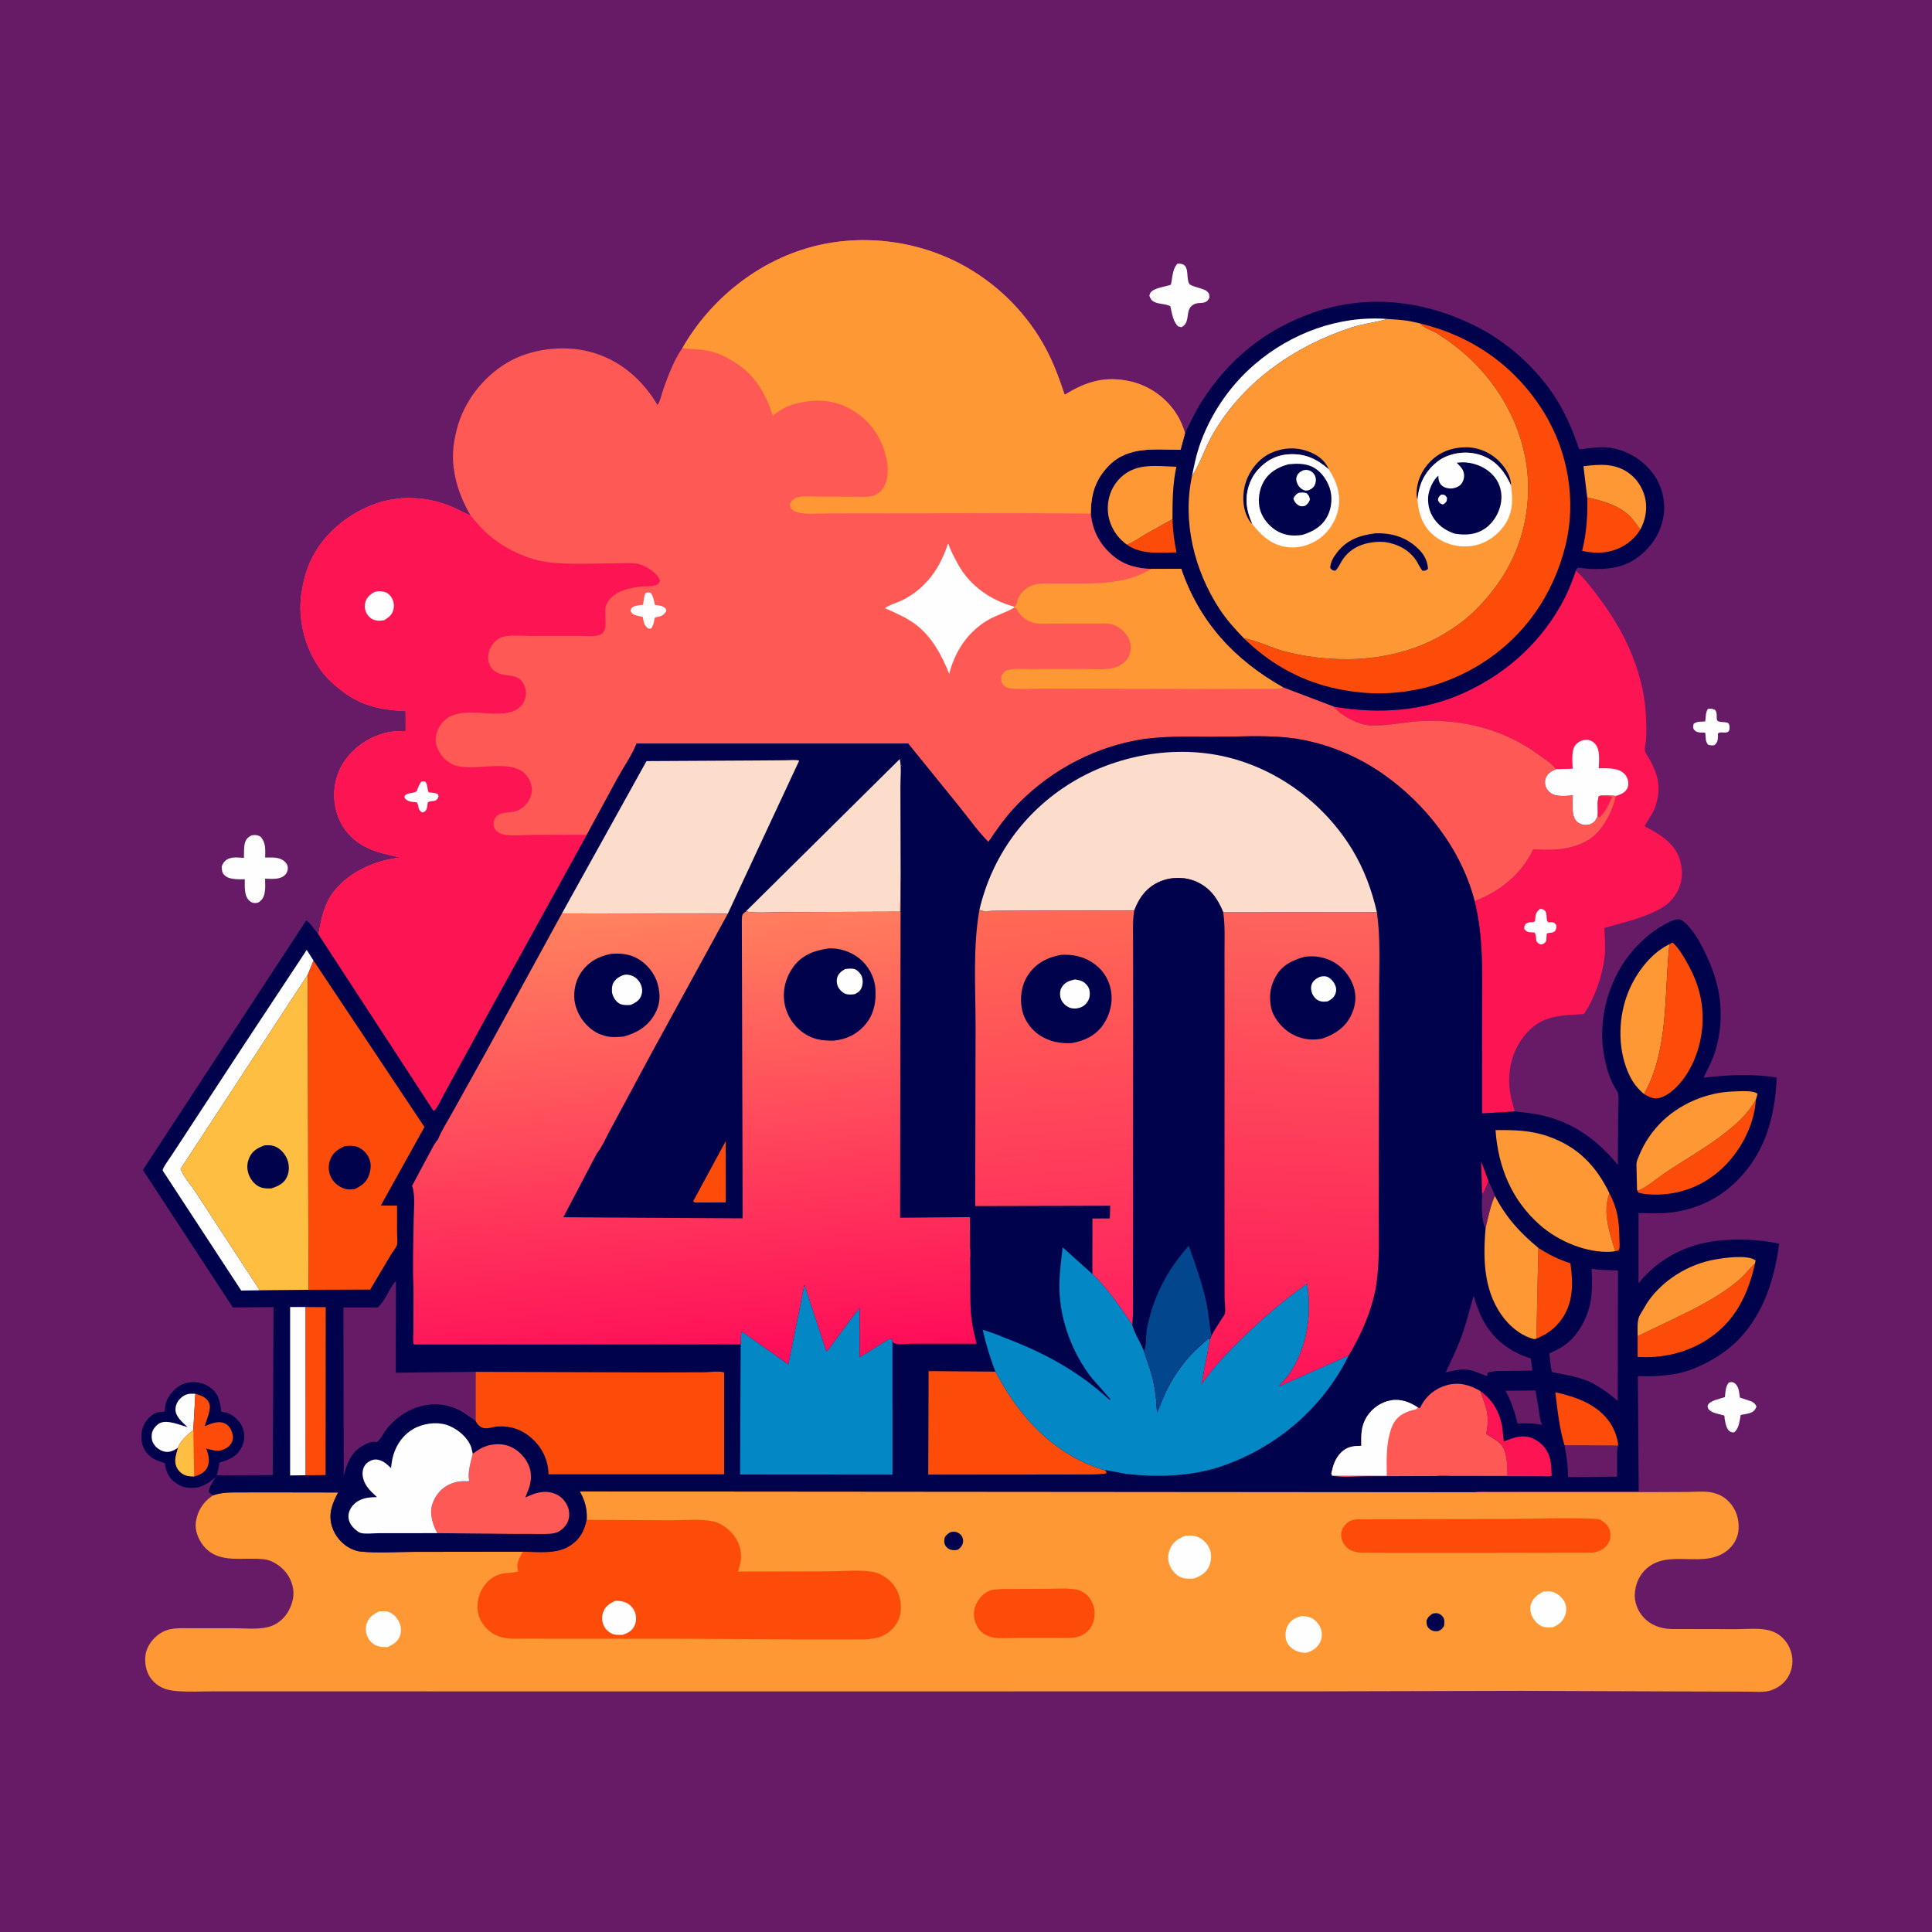 <svg version="1.1" xmlns="http://www.w3.org/2000/svg" style="display: block;" viewBox="0 0 2048 2048" width="1024" height="1024">
<defs>
	<linearGradient id="Gradient1" gradientUnits="userSpaceOnUse" x1="1103.29" y1="961.641" x2="1141.16" y2="1401.89">
		<stop class="stop0" offset="0" stop-opacity="1" stop-color="rgb(255,106,84)"/>
		<stop class="stop1" offset="1" stop-opacity="1" stop-color="rgb(255,33,95)"/>
	</linearGradient>
	<linearGradient id="Gradient2" gradientUnits="userSpaceOnUse" x1="1364.75" y1="1460.94" x2="1387.7" y2="965.787">
		<stop class="stop0" offset="0" stop-opacity="1" stop-color="rgb(255,20,89)"/>
		<stop class="stop1" offset="1" stop-opacity="1" stop-color="rgb(253,100,91)"/>
	</linearGradient>
	<linearGradient id="Gradient3" gradientUnits="userSpaceOnUse" x1="740.43" y1="1451.9" x2="698.438" y2="949.354">
		<stop class="stop0" offset="0" stop-opacity="1" stop-color="rgb(255,11,89)"/>
		<stop class="stop1" offset="1" stop-opacity="1" stop-color="rgb(255,133,94)"/>
	</linearGradient>
</defs>
<path transform="translate(0,0)" fill="rgb(103,27,103)" d="M -0 -0 L 2048 0 L 2048 2048 L -0 2048 L -0 -0 z"/>
<path transform="translate(0,0)" fill="rgb(254,254,254)" d="M 1810.4 751.5 C 1813.95 751.058 1814.55 751.012 1818.01 752.5 C 1820.74 756.103 1819.23 758.961 1820.05 763 C 1820.73 766.361 1828.69 764.72 1831.62 766.368 C 1833 767.142 1833.28 769.047 1833.39 770.5 C 1834.19 780.688 1823.76 774.094 1821.27 777.5 C 1820.73 778.241 1821.21 779.334 1821.17 780.25 C 1820.95 784.695 1820.79 786.711 1817.5 789.862 C 1814.76 790.441 1813.34 790.154 1810.69 789.5 C 1807.06 784.993 1808.71 781.971 1807.5 776.624 C 1803.47 776.548 1798.41 777.004 1795.77 773.5 C 1794.27 771.509 1794.99 769.51 1795.3 767.282 C 1799.79 764.159 1802.45 765.39 1807.65 764.704 C 1808.19 760.285 1807.93 755.309 1810.4 751.5 z"/>
<path transform="translate(0,0)" fill="rgb(254,254,254)" d="M 1832.67 1465.5 C 1835.09 1465.04 1836.51 1464.66 1838.57 1466.09 C 1843.45 1469.46 1843.51 1476.09 1844.35 1481.47 L 1855.5 1485.15 C 1858.8 1486.5 1860.46 1487.77 1861.96 1491 C 1859.85 1497.01 1855.83 1497.87 1850.04 1499.08 C 1849.17 1499.27 1845.87 1499.63 1845.31 1500.01 C 1844.71 1500.41 1845.02 1501.42 1844.87 1502.13 C 1843.66 1507.96 1843.17 1514.06 1838.5 1518.2 L 1837.58 1518.41 C 1830.26 1518.51 1829.17 1509.17 1828.17 1503.7 C 1827.97 1502.62 1828.31 1501.29 1827.6 1500.44 C 1827.52 1500.35 1824.06 1499.52 1823.62 1499.4 C 1818.65 1498.07 1814.41 1497.52 1810.86 1493.5 C 1810.48 1492.07 1809.74 1490.89 1810.4 1489.46 C 1812.69 1484.54 1823.44 1482.78 1828.49 1481.01 C 1829.06 1475.6 1829.03 1469.81 1832.67 1465.5 z"/>
<path transform="translate(0,0)" fill="rgb(254,254,254)" d="M 1248.13 279.5 C 1262.41 278.483 1256.6 292.951 1260.5 300.671 C 1262.09 303.81 1275.83 305.52 1279.35 308.733 C 1282.03 311.183 1281.84 311.887 1282.05 315.5 C 1278 324.143 1271.44 319.122 1265.14 322.867 C 1258.3 326.937 1259.99 333.386 1258.02 340 C 1256.98 343.483 1255.56 345.035 1252.5 346.845 L 1249 346.063 C 1243.24 340.798 1242.42 331.932 1240.61 324.638 C 1235.95 321.998 1229.22 322.567 1224.09 320.276 C 1220.64 318.729 1219.7 316.912 1218.36 313.5 C 1219.08 311.297 1219.02 310.339 1220.87 308.797 C 1224.83 305.506 1232.46 304.281 1237.42 302.896 C 1237.81 302.787 1240.75 302.145 1240.98 301.91 C 1241.66 301.197 1242.41 294.476 1242.7 292.949 C 1243.73 287.633 1244.49 283.69 1248.13 279.5 z"/>
<path transform="translate(0,0)" fill="rgb(254,254,254)" d="M 266.628 885.5 C 270.663 884.915 272.45 884.93 276.092 886.84 C 282.152 893.63 281.148 900.441 281.09 909.044 C 287.832 909.024 295.591 908.179 301.151 912.732 C 303.489 914.645 304.995 916.867 305.069 919.958 C 305.146 923.196 303.94 925.904 301.5 928.056 C 296.354 932.594 287.358 931.613 281.016 931.441 C 281.091 936.137 281.456 941.25 280.638 945.879 C 279.789 950.692 278.215 953.758 274.144 956.5 C 273.312 956.835 272.919 957.042 271.95 957.166 C 269.098 957.53 266.668 956.944 264.5 954.986 C 258.414 949.491 259.627 939.544 259.464 932.053 C 253.14 932.056 243.261 932.678 238.265 928.038 C 235.135 925.132 235.259 922.451 235.026 918.5 C 236.01 916.065 236.837 914.292 238.82 912.499 C 244.258 907.582 251.808 909.124 258.62 909.356 C 258.753 904.405 258.33 898.294 259.639 893.532 C 260.776 889.395 262.966 887.463 266.628 885.5 z"/>
<path transform="translate(0,0)" fill="rgb(253,20,82)" d="M 1670.58 604.803 C 1680.34 614.074 1688.87 625.268 1696.84 636.07 C 1724.31 673.301 1743.6 716.166 1744.96 763 C 1745.16 769.894 1745.35 777.016 1744.89 783.897 C 1744.66 787.347 1743.03 793.112 1743.81 796.344 C 1744.42 798.863 1747.51 802.918 1748.83 805.31 C 1756.75 819.634 1760.7 833.161 1756.34 849.5 L 1755.85 851.393 C 1753.36 860.914 1747.9 867.401 1743.25 875.73 C 1758.44 883.806 1775.17 893.272 1780.55 910.933 C 1782.75 918.164 1783.62 925.537 1782.21 933 L 1781.95 934.429 C 1779.84 945.169 1772.7 955.15 1763.51 961.08 C 1745.62 972.624 1720.96 977.713 1700.72 983.626 C 1701.17 993.65 1702.01 1004.03 1700.98 1014.02 C 1698.97 1033.53 1690.19 1058.65 1679.04 1074.91 C 1654.52 1076.6 1634.96 1075.72 1617.48 1096.02 C 1604.13 1111.52 1598.46 1131.45 1600.01 1151.69 C 1600.71 1160.84 1603.08 1169.46 1605.76 1178.19 L 1570.96 1180.3 L 1571.03 1072.01 C 1571.03 1032.32 1572.85 994.006 1563.15 955.15 C 1590.21 944.992 1612.82 926.51 1625.29 900.316 C 1645.28 901.724 1666.72 901.015 1684.21 890.076 C 1699.13 880.744 1709.17 860.367 1713.04 843.719 C 1708.38 843.478 1699.09 842.13 1694.95 843.846 C 1692.63 850 1694.38 858.754 1693.61 865.374 L 1693.05 866.148 C 1692.1 867.841 1691.55 869.449 1690.18 870.872 C 1687.75 873.372 1684.73 874.502 1681.28 874.533 C 1677.69 874.565 1673.52 873.167 1671.03 870.5 C 1665.4 864.475 1667.23 850.997 1667.21 843.139 C 1661.39 843.622 1655.46 844.254 1649.67 843.133 C 1645.19 842.265 1641.84 839.905 1639.48 835.984 C 1637.62 832.88 1637.23 828.694 1638.32 825.245 C 1640.04 819.784 1644.38 817.576 1649.27 815.396 L 1647.44 812.965 C 1643.11 808.17 1636.57 804.138 1631.32 800.274 C 1594.89 773.449 1551.3 762.165 1506.22 764.3 C 1488.55 765.137 1468.8 770.172 1451.28 768.792 C 1438.66 767.798 1421.84 758.698 1413.69 748.986 C 1461.17 757.181 1508.76 754.27 1553 733.905 C 1598.83 712.807 1635.62 678.817 1658.68 633.867 C 1663.48 624.524 1666.94 614.631 1670.58 604.803 z"/>
<path transform="translate(0,0)" fill="rgb(254,254,254)" d="M 1632.43 963.5 C 1635.26 963.342 1635.52 963.873 1637.9 965.5 C 1639.98 968.893 1639.1 971.382 1639.72 975 C 1640.5 979.57 1643.92 976.648 1647 978.043 C 1648 978.494 1648.67 979.459 1649.5 980.166 C 1650.09 983.545 1649.93 983.826 1648.5 986.969 C 1646.74 988.2 1645.72 988.606 1643.62 988.752 C 1642.01 988.864 1641.05 988.928 1639.6 989.753 L 1639.03 997.5 C 1637 1000.29 1636.82 1000.27 1633.5 1001.29 C 1625.43 998.401 1630.24 993.643 1626.65 988.5 L 1621 988.151 C 1618.22 987.663 1617.34 986.682 1615.73 984.5 C 1615.88 981.779 1615.98 981.371 1617.5 979.116 C 1619.63 978.114 1620.98 977.59 1623.36 977.566 C 1625.39 977.545 1625.28 977.599 1627.25 976.5 L 1627.48 973.469 C 1627.94 968.452 1628.64 966.695 1632.43 963.5 z"/>
<path transform="translate(0,0)" fill="rgb(254,254,254)" d="M 1649.27 815.396 L 1667.06 814.893 C 1667 807.335 1665.15 794.89 1670.62 789.079 C 1673.39 786.137 1677.45 784.219 1681.5 784.232 C 1685.28 784.243 1688.32 785.68 1690.84 788.5 C 1696.57 794.907 1694.95 806.444 1694.76 814.421 C 1703.58 814.535 1714.98 813.433 1721.8 820.189 C 1724.72 823.079 1726.33 827.424 1726.06 831.519 C 1725.85 834.697 1724.37 837.521 1721.93 839.564 C 1719.45 841.645 1716.06 842.679 1713.04 843.719 C 1708.38 843.478 1699.09 842.13 1694.95 843.846 C 1692.63 850 1694.38 858.754 1693.61 865.374 L 1693.05 866.148 C 1692.1 867.841 1691.55 869.449 1690.18 870.872 C 1687.75 873.372 1684.73 874.502 1681.28 874.533 C 1677.69 874.565 1673.52 873.167 1671.03 870.5 C 1665.4 864.475 1667.23 850.997 1667.21 843.139 C 1661.39 843.622 1655.46 844.254 1649.67 843.133 C 1645.19 842.265 1641.84 839.905 1639.48 835.984 C 1637.62 832.88 1637.23 828.694 1638.32 825.245 C 1640.04 819.784 1644.38 817.576 1649.27 815.396 z"/>
<path transform="translate(0,0)" fill="rgb(0,3,76)" d="M 1256.2 459.064 C 1261.59 448.005 1267.02 436.437 1273.6 426.046 C 1302.08 381.111 1341.23 349.19 1391.46 331.594 C 1448.74 311.531 1507.63 318.144 1561.72 344.393 C 1596.96 361.496 1628.84 389.827 1649.78 423.031 C 1659.1 437.812 1665.77 453.182 1671.7 469.572 C 1671.95 470.259 1673.81 476.085 1674.11 476.269 C 1674.44 476.473 1680.59 475.525 1681.35 475.442 C 1688.4 474.664 1695.48 473.719 1702.59 474.211 C 1727.8 475.952 1752.33 493.707 1760.64 517.785 C 1766.28 534.125 1765.01 550.683 1757.27 566.063 C 1749.7 581.079 1735.19 594.545 1718.94 599.599 C 1706.92 603.338 1694.61 603.647 1682.13 602.842 C 1679.71 602.685 1674.68 601.497 1672.5 601.934 C 1671.78 602.078 1671.45 602.955 1670.92 603.466 L 1670.58 604.803 C 1666.94 614.631 1663.48 624.524 1658.68 633.867 C 1635.62 678.817 1598.83 712.807 1553 733.905 C 1508.76 754.27 1461.17 757.181 1413.69 748.986 L 1360.02 728.615 C 1308.42 699.495 1271.38 659.408 1252.08 602.928 L 1220.24 603.095 C 1205.19 602.528 1191.46 599.042 1179.76 589.116 C 1165.66 577.146 1158.1 562.718 1156.3 544.402 C 1156.31 523.845 1161.14 507.982 1175.78 493.231 C 1196.34 472.506 1224.83 476.73 1251.43 476.731 L 1256.2 459.064 z"/>
<path transform="translate(0,0)" fill="rgb(253,76,10)" d="M 1242.88 550.265 C 1243.27 562.122 1244.6 573.938 1247.14 585.535 C 1229.29 585.685 1209.9 588.325 1194.58 577.372 C 1201.54 574.614 1208.25 569.901 1214.66 566.029 L 1242.88 550.265 z"/>
<path transform="translate(0,0)" fill="rgb(253,76,10)" d="M 1682.52 527.285 C 1698.48 530.809 1715.24 535.167 1727.39 546.843 C 1731.78 551.053 1735.27 556.343 1738.79 561.275 C 1735.12 567.499 1730.07 572.691 1724.08 576.724 C 1709.47 586.552 1693.88 587.463 1677.11 584.033 C 1681.77 565.408 1683.13 546.412 1682.52 527.285 z"/>
<path transform="translate(0,0)" fill="rgb(254,152,53)" d="M 1682.52 527.285 L 1678.52 494.232 C 1696.01 492.036 1712.7 490.768 1727.69 502.253 C 1736.93 509.336 1743.13 520.418 1744.63 531.911 C 1745.96 542.099 1743.69 552.303 1738.79 561.275 C 1735.27 556.343 1731.78 551.053 1727.39 546.843 C 1715.24 535.167 1698.48 530.809 1682.52 527.285 z"/>
<path transform="translate(0,0)" fill="rgb(254,254,254)" d="M 1263.53 504.791 C 1265.64 494.471 1267.61 484.171 1270.93 474.152 C 1282.14 440.37 1303.18 409.145 1330.23 386.016 C 1368.94 352.927 1419.42 334.249 1470.51 338.137 L 1469.45 338.46 C 1457.39 341.995 1444.89 343.148 1432.77 347.108 C 1371.32 367.195 1315.43 406.225 1283.86 463.655 C 1276.69 476.703 1271.69 492.52 1263.53 504.791 z"/>
<path transform="translate(0,0)" fill="rgb(254,152,53)" d="M 1194.58 577.372 C 1186.25 571.331 1180.68 564.105 1177.04 554.45 C 1172.91 543.468 1173.51 530.378 1178.33 519.75 C 1182.96 509.561 1191.71 500.985 1202.32 497.222 L 1203.93 496.676 C 1216.44 492.298 1233.81 494.404 1247.02 494.807 C 1243.07 512.897 1242.82 531.844 1242.88 550.265 L 1214.66 566.029 C 1208.25 569.901 1201.54 574.614 1194.58 577.372 z"/>
<path transform="translate(0,0)" fill="rgb(253,76,10)" d="M 1505.64 342.92 C 1561.43 356.482 1606.98 388.703 1637.02 437.805 C 1662.28 479.105 1671.17 530.846 1659.52 578.149 C 1646.34 631.621 1614.58 676.738 1567.24 705.325 C 1519.51 734.155 1464.57 742 1410.34 728.573 C 1375.08 719.844 1344.44 701.951 1318.54 676.565 C 1334.22 679.404 1349.22 687.578 1364.92 691.376 C 1420.54 704.824 1483.22 701.234 1532.94 670.654 C 1543.55 664.133 1553.82 656.662 1562.75 647.961 C 1599.1 612.551 1619.56 569.413 1619.89 518.272 C 1620.27 458.691 1588.84 402.22 1542.12 366.556 C 1536.14 361.993 1529.99 357.456 1523.57 353.546 C 1518.75 350.614 1510.2 348.095 1506.62 344.091 L 1505.64 342.92 z"/>
<path transform="translate(0,0)" fill="rgb(254,152,53)" d="M 1470.51 338.137 C 1479.07 338.677 1487.6 338.993 1496 340.791 L 1505.64 342.92 L 1506.62 344.091 C 1510.2 348.095 1518.75 350.614 1523.57 353.546 C 1529.99 357.456 1536.14 361.993 1542.12 366.556 C 1588.84 402.22 1620.27 458.691 1619.89 518.272 C 1619.56 569.413 1599.1 612.551 1562.75 647.961 C 1553.82 656.662 1543.55 664.133 1532.94 670.654 C 1483.22 701.234 1420.54 704.824 1364.92 691.376 C 1349.22 687.578 1334.22 679.404 1318.54 676.565 C 1308.93 666.702 1300.05 656.796 1292.5 645.207 C 1265.98 604.495 1253.23 552.919 1263.53 504.791 C 1271.69 492.52 1276.69 476.703 1283.86 463.655 C 1315.43 406.225 1371.32 367.195 1432.77 347.108 C 1444.89 343.148 1457.39 341.995 1469.45 338.46 L 1470.51 338.137 z"/>
<path transform="translate(0,0)" fill="rgb(0,3,76)" d="M 1502.68 529.818 C 1502 527.818 1501.74 526.305 1501.69 524.173 C 1501.42 510.782 1507.04 498.414 1516.4 488.999 C 1526.38 478.953 1539.9 474.05 1554 474.126 C 1567.78 474.2 1580.63 479.932 1590.1 489.917 C 1596.31 496.457 1601.85 505.385 1601.71 514.6 C 1595.71 501.073 1586.85 489.35 1572.73 483.605 C 1559.5 478.223 1544.9 478.644 1531.89 484.44 C 1520.96 489.309 1510.96 500.558 1506.65 511.766 C 1504.44 517.531 1503.03 523.647 1502.68 529.818 z"/>
<path transform="translate(0,0)" fill="rgb(0,3,76)" d="M 1327.58 555.57 C 1325.25 553.553 1323.94 551.39 1322.54 548.642 C 1316.76 537.235 1316.74 522.67 1320.76 510.688 C 1324.98 498.122 1334.89 485.731 1347.23 480.206 C 1360.3 474.352 1374.29 473.624 1387.64 478.837 C 1397.28 482.6 1404.5 488.085 1408.74 497.681 C 1395.91 486.432 1383.38 480.504 1366.01 481.607 C 1352.5 482.465 1341.47 488.561 1332.76 498.791 C 1324.45 508.549 1320.44 521.781 1321.6 534.539 C 1322.29 542.05 1324.64 548.721 1327.58 555.57 z"/>
<path transform="translate(0,0)" fill="rgb(0,3,76)" d="M 1457.67 565.379 L 1457.85 565.351 C 1473.59 564.693 1488.78 568.759 1500.81 579.344 C 1508.45 586.065 1513.1 592.768 1513.74 603 C 1511.35 605.017 1511.16 604.911 1508 605.079 C 1504.93 601.595 1503.36 597.168 1500.71 593.372 C 1493.36 582.851 1481.79 576.783 1469.32 574.814 L 1467.81 574.582 L 1463.5 574.352 C 1447.57 574.406 1432.2 579.589 1423.07 593.5 C 1420.47 597.466 1418.95 601.65 1415.5 605.025 C 1412.14 604.502 1412.22 604.61 1410.06 602 C 1410.32 595.844 1413.39 590.826 1417.06 586 C 1427.49 572.319 1441.25 567.445 1457.67 565.379 z"/>
<path transform="translate(0,0)" fill="rgb(254,254,254)" d="M 1327.58 555.57 C 1324.64 548.721 1322.29 542.05 1321.6 534.539 C 1320.44 521.781 1324.45 508.549 1332.76 498.791 C 1341.47 488.561 1352.5 482.465 1366.01 481.607 C 1383.38 480.504 1395.91 486.432 1408.74 497.681 C 1417.52 511.598 1422.15 525.568 1418.1 542.04 C 1414.96 554.819 1406.23 566.82 1394.79 573.441 C 1383.39 580.035 1370.46 582.2 1357.7 578.58 C 1344.56 574.853 1335.77 565.924 1327.58 555.57 z"/>
<path transform="translate(0,0)" fill="rgb(0,3,76)" d="M 1365.79 492.169 C 1374.03 491.276 1382.9 491.099 1390.59 494.594 C 1399.62 498.701 1406.3 507.89 1409.46 517.091 C 1412.66 526.42 1411.72 538.263 1407.21 547.013 C 1401.59 557.901 1391.96 563.502 1380.68 566.963 C 1371.7 568.335 1363.43 567.897 1355.19 563.678 C 1346.59 559.272 1338.85 550.448 1335.98 541.223 C 1332.97 531.567 1334.49 519.202 1339.61 510.473 C 1345.63 500.241 1354.74 495.244 1365.79 492.169 z"/>
<path transform="translate(0,0)" fill="rgb(254,254,254)" d="M 1376.26 522.5 C 1379.63 521.916 1381.69 521.879 1385 522.77 C 1387.71 525.316 1387.74 526.03 1388.65 529.5 C 1387.13 533.122 1386.62 533.769 1383.5 536.166 C 1380.84 536.823 1379.01 537.147 1376.5 535.661 C 1373.7 534.004 1371.87 531.581 1371.05 528.5 C 1372.23 525.488 1373.78 524.362 1376.26 522.5 z"/>
<path transform="translate(0,0)" fill="rgb(254,254,254)" d="M 1381.49 498.5 C 1383.36 498.085 1384.55 497.982 1386.48 498.324 C 1389.32 498.827 1391.67 500.577 1393.19 502.981 C 1395.03 505.883 1395.34 509.138 1394.37 512.399 C 1393.25 516.175 1391.12 517.748 1387.77 519.5 C 1386.75 519.748 1385.56 520.102 1384.5 520.056 C 1381.45 519.923 1378.45 517.651 1376.71 515.273 C 1375.01 512.957 1373.46 508.743 1374.36 505.879 C 1375.69 501.679 1377.64 500.329 1381.49 498.5 z"/>
<path transform="translate(0,0)" fill="rgb(254,254,254)" d="M 1502.68 529.818 C 1503.03 523.647 1504.44 517.531 1506.65 511.766 C 1510.96 500.558 1520.96 489.309 1531.89 484.44 C 1544.9 478.644 1559.5 478.223 1572.73 483.605 C 1586.85 489.35 1595.71 501.073 1601.71 514.6 C 1604.08 530.584 1603.75 545.024 1593.5 558.548 C 1585.5 569.107 1572.81 577.369 1559.5 578.821 C 1554.27 579.393 1548.67 579.413 1543.5 578.403 L 1541.79 578.082 C 1529.77 575.683 1517.96 568.377 1511.2 557.992 C 1505.5 549.247 1503.38 540.127 1502.68 529.818 z"/>
<path transform="translate(0,0)" fill="rgb(0,3,76)" d="M 1544.18 490.5 C 1547.29 490.21 1550.4 489.953 1553.52 490.187 C 1565.59 491.089 1577.22 496.593 1584.73 506.238 C 1590.42 513.551 1592.48 522.876 1591.25 531.958 C 1589.79 542.635 1583.59 553.585 1574.76 559.852 C 1564.69 567.01 1553.44 567.656 1541.73 565.619 C 1534.14 562.843 1528.07 559.412 1522.72 553.256 C 1516.11 545.645 1513.2 536.501 1513.92 526.5 C 1514.44 519.395 1519.08 508.902 1524.69 504.203 C 1524.73 507.61 1525.06 510.739 1527.28 513.5 C 1529.56 516.336 1533.46 517.663 1537 517.824 C 1540.59 517.988 1545.33 516.611 1547.98 514.124 C 1550.61 511.667 1551.97 507.771 1552.01 504.224 C 1552.08 498.156 1548.11 494.537 1544.18 490.5 z"/>
<path transform="translate(0,0)" fill="rgb(254,254,254)" d="M 1527.4 524.5 C 1528.81 524.223 1528.1 524.281 1529.87 524.394 C 1532.14 524.54 1532.48 525.863 1533.93 527.5 C 1533.63 531.741 1533.69 531.622 1530.5 534.431 L 1528.92 534.715 C 1525.73 533.198 1525.76 533.201 1524.26 530 C 1524.84 526.865 1525.09 526.736 1527.4 524.5 z"/>
<path transform="translate(0,0)" fill="rgb(254,152,53)" d="M 621.919 1611.07 C 622.515 1600.19 620.41 1591.82 615.278 1582.23 L 614.582 1580.95 L 1562.48 1581.72 L 1749.3 1581.72 L 1789.33 1581.54 C 1797.04 1581.43 1805.46 1580.58 1813.05 1581.84 C 1820.98 1583.16 1827.3 1586.2 1832.89 1592.07 C 1840.39 1599.96 1843.49 1609.95 1843.01 1620.66 C 1842.66 1628.65 1838.81 1636.39 1832.98 1641.82 C 1807.39 1665.63 1767.67 1639.33 1743.21 1664.89 C 1737.03 1671.34 1733.63 1680.14 1732.99 1689 C 1732.34 1698.19 1735.89 1707.48 1742.07 1714.29 C 1749.83 1722.85 1760.7 1726.64 1772 1726.85 L 1840.28 1726.99 C 1850.89 1727 1864.02 1725.6 1874.31 1727.99 C 1879.9 1729.29 1885.33 1731.98 1889.45 1736.01 C 1896.21 1742.6 1900.06 1751.5 1900.06 1760.96 C 1900.05 1769.95 1896.26 1778.82 1889.5 1784.86 C 1886.08 1787.91 1881.81 1790.25 1877.5 1791.76 C 1869.95 1794.42 1859.01 1793.17 1851.03 1793.16 L 1800.15 1793.07 L 1612.99 1792.37 L 1391.37 1792.91 L 566.739 1792.96 L 309.745 1792.89 L 228.067 1792.89 C 214.207 1792.89 199.605 1793.77 185.819 1792.49 C 175.494 1791.54 167.143 1788.23 160.5 1779.97 C 154.921 1773.04 152.94 1762.68 154.289 1754 C 155.681 1745.05 161.804 1736.93 169.131 1731.88 C 179.265 1724.88 190.78 1726.03 202.495 1726.01 L 247.998 1726 C 259.173 1726.02 272.283 1727.45 283.13 1725.03 C 298.057 1721.69 307.9 1709.08 310.619 1694.44 C 312.24 1685.72 309.615 1676.05 304.588 1668.84 C 299.287 1661.23 289.993 1654.3 280.594 1653.03 C 258.19 1650 231.723 1658.79 215.442 1638.31 C 210.275 1631.81 206.444 1622.25 207.579 1613.83 C 209.123 1602.37 214.658 1593.14 223.961 1586.41 L 225.813 1585.16 C 235.209 1581.72 244.711 1582.08 254.565 1582.03 L 285.101 1581.97 L 358.45 1582.09 C 352.133 1593.97 347.811 1604.83 351.991 1618.36 C 354.936 1627.9 362.664 1637.11 371.67 1641.43 C 375.082 1643.06 378.718 1644.38 382.5 1644.75 C 400.922 1646.55 420.898 1645.04 439.438 1645.02 L 554.407 1644.87 C 570.471 1645.15 589.989 1647.74 604.062 1638.7 C 614.721 1631.86 619.327 1623.17 621.919 1611.07 z"/>
<path transform="translate(0,0)" fill="rgb(0,3,76)" d="M 1518.71 1710.5 C 1519.96 1710.25 1521.22 1709.96 1522.5 1709.99 C 1525.25 1710.07 1527.51 1711.54 1529.25 1713.59 C 1531.75 1716.52 1531.13 1719.97 1530.77 1723.5 C 1528.78 1726.65 1527.92 1727.58 1524.5 1729.05 L 1521.5 1729.21 C 1518.79 1729.02 1516.09 1727.79 1514.29 1725.72 C 1512.15 1723.24 1512.13 1720.6 1512.2 1717.5 C 1514.29 1713.62 1515 1712.9 1518.71 1710.5 z"/>
<path transform="translate(0,0)" fill="rgb(0,3,76)" d="M 1006.86 1624.5 C 1008.07 1624.08 1008.63 1623.82 1010.01 1623.69 C 1013.24 1623.4 1016.28 1624.69 1018.5 1626.98 C 1020.25 1628.78 1021.27 1632.03 1020.89 1634.5 C 1020.31 1638.29 1018.48 1640.46 1015.5 1642.66 C 1014.37 1642.93 1013.17 1643.27 1012 1643.27 C 1008.64 1643.29 1005.9 1642.59 1003.5 1640.1 C 1000.98 1637.48 1000.55 1634.49 1001.2 1631 C 1001.78 1627.91 1004.47 1626.13 1006.86 1624.5 z"/>
<path transform="translate(0,0)" fill="rgb(254,254,254)" d="M 402.151 1708.05 L 402.866 1708.08 C 405.662 1708.04 408.714 1707.66 411.419 1708.52 C 416.542 1710.15 420.611 1714.53 422.95 1719.22 C 425.366 1724.06 425.757 1729.41 423.803 1734.5 C 421.467 1740.59 416.49 1743.41 410.861 1745.98 C 407.399 1745.98 403.871 1746.07 400.548 1744.96 C 395.564 1743.31 391.966 1740.06 389.686 1735.32 C 387.6 1730.98 387.156 1725.26 388.817 1720.7 C 391.245 1714.03 396.031 1710.95 402.151 1708.05 z"/>
<path transform="translate(0,0)" fill="rgb(254,254,254)" d="M 1636.22 1687.1 C 1639.16 1686.96 1642.61 1686.59 1645.47 1687.37 C 1651.21 1688.93 1656.56 1693.78 1658.97 1699.14 C 1660.82 1703.28 1660.63 1708.31 1659.02 1712.5 C 1656.39 1719.33 1652.57 1722.04 1646.06 1725.03 C 1643.02 1725.11 1639.59 1725.41 1636.62 1724.66 C 1631.6 1723.39 1627.48 1719.34 1624.96 1714.97 C 1622.61 1710.9 1621.4 1705.79 1622.71 1701.18 C 1624.79 1693.85 1629.87 1690.46 1636.22 1687.1 z"/>
<path transform="translate(0,0)" fill="rgb(254,254,254)" d="M 1379.63 1713.09 C 1382.93 1713.12 1385.94 1713.52 1389.06 1714.68 C 1393.98 1716.51 1398.11 1721.27 1400.01 1726.09 C 1401.75 1730.49 1401.56 1736.47 1399.43 1740.7 C 1396.17 1747.19 1391.27 1750.03 1384.53 1752.05 C 1381.13 1752.05 1377.61 1751.51 1374.47 1750.18 C 1369.69 1748.14 1364.99 1743.99 1363.43 1738.89 C 1361.89 1733.9 1362.68 1726.89 1365.38 1722.5 C 1368.8 1716.94 1373.56 1714.75 1379.63 1713.09 z"/>
<path transform="translate(0,0)" fill="rgb(254,254,254)" d="M 1256.23 1628.12 C 1260.3 1627.92 1264.71 1627.47 1268.62 1628.84 C 1274.56 1630.94 1279.96 1636.03 1282.26 1641.91 C 1284.64 1647.99 1284.21 1654.82 1281.49 1660.7 C 1278.33 1667.53 1272.89 1670.53 1266.14 1673.16 C 1262.19 1673.59 1257.5 1673.69 1253.65 1672.64 C 1248.15 1671.16 1243.13 1666.04 1240.7 1661.03 C 1237.75 1654.92 1237.51 1648.44 1240.14 1642.19 C 1243.42 1634.4 1248.79 1631.12 1256.23 1628.12 z"/>
<path transform="translate(0,0)" fill="rgb(253,76,10)" d="M 1061.19 1684.4 L 1109.97 1684.18 C 1120.48 1684.15 1132.55 1682.93 1142.75 1685.41 C 1145.99 1686.2 1149.43 1688.32 1151.94 1690.49 C 1156.3 1694.24 1159.84 1701.72 1160.19 1707.5 C 1160.66 1715.21 1159.19 1722.6 1153.72 1728.32 C 1147.64 1734.68 1141.97 1735.89 1133.46 1736.23 L 1076.8 1736.29 C 1068.21 1736.28 1056.22 1737.68 1048.22 1734.57 L 1047 1734.04 C 1045.93 1733.59 1044.92 1733.19 1043.94 1732.58 C 1038.05 1728.9 1034.66 1723.6 1033.12 1716.89 C 1031.36 1709.22 1033.09 1702.05 1037.52 1695.63 C 1040.89 1690.76 1046.62 1686.12 1052.6 1685.22 L 1061.19 1684.4 z"/>
<path transform="translate(0,0)" fill="rgb(253,76,10)" d="M 1439.72 1610.45 L 1495.61 1610.32 L 1600.11 1610.13 C 1612.39 1610.1 1691.98 1607.97 1696.57 1611.01 L 1698 1612.06 C 1699.83 1613.31 1701.38 1614.44 1702.88 1616.08 C 1706.48 1620 1707.35 1624.26 1706.98 1629.5 C 1706.61 1634.48 1703.61 1638.55 1699.74 1641.5 C 1696.44 1644.02 1692.6 1645 1688.62 1645.84 L 1554.14 1646.08 L 1481.27 1646.07 L 1443.62 1645.93 C 1438.96 1645.69 1433.92 1644.85 1430 1642.19 C 1426.14 1639.57 1422.59 1634.69 1421.93 1630 C 1421.25 1625.12 1422.06 1621.01 1425.26 1617.22 C 1429.66 1611.99 1433.05 1610.98 1439.72 1610.45 z"/>
<path transform="translate(0,0)" fill="rgb(253,76,10)" d="M 621.919 1611.07 L 711.764 1611.56 C 725.507 1611.61 742.597 1609.77 755.927 1612.72 C 762.775 1614.23 769.314 1618.54 774.234 1623.44 C 781.66 1630.84 785.864 1640.19 785.528 1650.75 C 785.367 1655.79 783.762 1661.04 782.499 1665.92 L 879.855 1665.66 C 894.331 1665.61 912.484 1663.56 926.533 1666.51 C 933.26 1667.92 939.831 1672.24 944.618 1677.07 C 951.699 1684.21 955.24 1694.7 954.99 1704.66 C 954.896 1708.37 954.501 1711.5 953.214 1715 L 952.844 1716.04 C 949.968 1723.86 943.511 1730.35 936 1733.84 C 929.621 1736.81 923.046 1737.52 916.102 1737.8 L 848.552 1737.83 L 716.864 1737.12 L 603.819 1737.15 L 542.497 1737.07 C 537.374 1736.87 533.071 1736.21 528.243 1734.39 C 519.145 1730.95 511.85 1723.74 508.222 1714.69 C 504.763 1706.07 505.815 1695.2 509.748 1686.93 C 513.686 1678.66 520.248 1672.07 528.969 1669 C 535.536 1666.69 543.409 1668.06 549.355 1665.5 L 549.074 1664.63 C 547.251 1658.44 549.479 1653.36 552.5 1647.97 L 554.407 1644.87 C 570.471 1645.15 589.989 1647.74 604.062 1638.7 C 614.721 1631.86 619.327 1623.17 621.919 1611.07 z"/>
<path transform="translate(0,0)" fill="rgb(254,254,254)" d="M 652.155 1697 C 656.77 1696.87 660.486 1697.29 664.662 1699.39 C 668.647 1701.39 672.129 1705.8 673.41 1710.06 C 674.701 1714.35 674.54 1719.65 672.481 1723.65 C 669.682 1729.09 665.542 1731.12 659.969 1733.03 L 659.201 1733.02 C 656.356 1732.99 652.856 1733.23 650.124 1732.35 C 646.147 1731.07 641.891 1727.26 640.133 1723.5 C 638.105 1719.17 637.668 1713.89 639.241 1709.38 C 641.576 1702.68 646.059 1699.87 652.155 1697 z"/>
<path transform="translate(0,0)" fill="rgb(254,89,84)" d="M 723.341 368.986 C 752.965 317.354 802.863 277.134 860.615 261.662 C 915.733 246.896 977.241 255.432 1026.41 284.303 C 1061.04 304.633 1089.62 334.069 1108.6 369.5 C 1117.06 385.296 1122.94 401.6 1128.62 418.515 C 1151.5 404.282 1172.05 398.167 1199 404.462 C 1219.2 409.18 1237.64 422.731 1248.21 440.554 C 1251.69 446.432 1254.2 452.534 1256.2 459.064 L 1251.43 476.731 C 1224.83 476.73 1196.34 472.506 1175.78 493.231 C 1161.14 507.982 1156.31 523.845 1156.3 544.402 C 1158.1 562.718 1165.66 577.146 1179.76 589.116 C 1191.46 599.042 1205.19 602.528 1220.24 603.095 L 1252.08 602.928 C 1271.38 659.408 1308.42 699.495 1360.02 728.615 L 1413.69 748.986 C 1421.84 758.698 1438.66 767.798 1451.28 768.792 C 1468.8 770.172 1488.55 765.137 1506.22 764.3 C 1551.3 762.165 1594.89 773.449 1631.32 800.274 C 1636.57 804.138 1643.11 808.17 1647.44 812.965 L 1649.27 815.396 C 1644.38 817.576 1640.04 819.784 1638.32 825.245 C 1637.23 828.694 1637.62 832.88 1639.48 835.984 C 1641.84 839.905 1645.19 842.265 1649.67 843.133 C 1655.46 844.254 1661.39 843.622 1667.21 843.139 C 1667.23 850.997 1665.4 864.475 1671.03 870.5 C 1673.52 873.167 1677.69 874.565 1681.28 874.533 C 1684.73 874.502 1687.75 873.372 1690.18 870.872 C 1691.55 869.449 1692.1 867.841 1693.05 866.148 L 1693.61 865.374 C 1694.38 858.754 1692.63 850 1694.95 843.846 C 1699.09 842.13 1708.38 843.478 1713.04 843.719 C 1709.17 860.367 1699.13 880.744 1684.21 890.076 C 1666.72 901.015 1645.28 901.724 1625.29 900.316 C 1612.82 926.51 1590.21 944.992 1563.15 955.15 C 1548.98 900.407 1511.09 851.638 1464.97 819.735 C 1434.8 798.861 1398.28 784.906 1361.6 781.567 C 1336.52 779.283 1309.95 781.078 1284.69 781.075 C 1257.99 781.071 1230.7 779.863 1204.35 784.814 C 1154.4 794.195 1108.06 820.418 1073.8 857.903 C 1064.06 868.564 1055.88 880.59 1047.76 892.498 C 1036.48 881.186 1026.9 867.482 1016.84 855.035 L 962.633 788.116 L 674.783 788.102 C 670.114 800.368 661.35 812.695 654.908 824.308 L 622.065 884.875 L 513.198 1082.29 L 471.153 1158.98 C 468.217 1164.14 464.125 1174.24 459.74 1177.9 L 337.601 990.529 C 340.588 973.754 343.43 958.232 354.369 944.458 C 370.864 923.687 398.615 911.673 424.404 909.038 C 411.499 906.058 398.787 903.694 386.906 897.489 C 372.344 889.884 361.702 877.383 356.955 861.567 C 352.028 845.148 353.804 826.44 362.255 811.475 C 371.781 794.608 388.794 782.198 407.418 777.201 L 409 776.79 C 416.044 774.895 422.785 774.996 430.032 774.973 L 429.951 753.778 C 405.028 752.643 385.008 748.933 364.498 733.915 C 355.539 727.355 347.202 719.928 340.537 710.978 C 323.513 688.117 315.2 656.802 319.591 628.493 C 321.312 617.393 323.75 607.212 328.207 596.869 C 340.52 568.293 366.246 546.243 395.024 535.097 C 420.754 525.131 448.983 525.828 474.718 535.495 C 483.018 538.614 490.734 542.974 498.849 546.52 C 484.052 520.954 475.832 492.099 482.538 462.451 L 484.221 455.154 C 491.474 426.222 511.857 399.817 537.363 384.609 C 562.393 369.685 596.722 365.547 624.834 372.764 C 656.304 380.843 680.732 401.884 697.018 429.322 C 700.137 424.751 701.519 417.056 703.45 411.727 C 708.36 398.18 714.146 382.607 722.192 370.645 L 723.341 368.986 z"/>
<path transform="translate(0,0)" fill="rgb(253,20,82)" d="M 1694.95 843.846 C 1699.39 843.962 1704.65 843.522 1708.93 844.671 C 1705.48 852.095 1701.93 861.029 1695.53 866.365 L 1693.61 865.374 C 1694.38 858.754 1692.63 850 1694.95 843.846 z"/>
<path transform="translate(0,0)" fill="rgb(254,254,254)" d="M 684.337 628.5 C 686.576 627.724 687.375 627.974 689.655 628.347 C 692.6 631.872 693.22 636.931 694.291 641.314 C 697.753 641.779 702.087 641.918 704.799 644.333 C 706.5 645.848 706.065 645.905 706.219 648 C 703.855 651.288 702.131 653.048 697.934 653.731 C 696.209 654.012 695.469 654.143 694.008 655 C 693.179 659.315 692.762 662.923 690.041 666.5 L 687 666.218 C 683.25 663.064 682.489 660.772 681.767 656.008 L 681.5 654.087 L 673.5 652.135 C 670.6 651.104 669.755 650.151 668.35 647.5 L 669.444 644.5 C 673.379 641.5 676.95 641.746 681.766 641.119 C 682.267 636.808 682.436 632.458 684.337 628.5 z"/>
<path transform="translate(0,0)" fill="rgb(254,254,254)" d="M 1075.02 644.101 C 1066.64 649.296 1056.2 652.052 1047.47 657.161 C 1025.78 669.849 1012.39 690.269 1006.19 714.311 C 998.412 694.971 987.947 675.041 970.997 662.238 C 960.974 654.667 949.49 649.749 938.077 644.702 C 942.774 641.043 951.386 638.854 956.935 636.028 C 981.625 623.454 996.342 602.531 1004.82 576.491 L 1005.37 576.844 C 1008.04 584.24 1011.79 591.411 1015.62 598.266 C 1028.57 621.439 1049.99 636.1 1075.18 643.155 L 1075.02 644.101 z"/>
<path transform="translate(0,0)" fill="rgb(254,152,53)" d="M 1220.24 603.095 L 1252.08 602.928 C 1271.38 659.408 1308.42 699.495 1360.02 728.615 C 1357.83 729.906 1356.21 730.069 1353.72 730.16 L 1291.48 730.336 L 1176.52 730.129 L 1106 729.98 C 1094.76 729.971 1082.63 730.945 1071.5 729.914 C 1068.78 729.663 1065.92 728.645 1064.02 726.594 C 1061.03 723.38 1061.14 720.399 1061.43 716.404 C 1062.94 713.872 1064.5 711.5 1067.44 710.533 C 1074.62 708.17 1084.87 709.286 1092.46 709.258 L 1148.85 709.092 C 1159.6 709.057 1174.77 710.958 1184.7 706.552 C 1189.73 704.318 1195.31 699.893 1197.11 694.516 L 1197.42 693.5 C 1199.37 687.211 1198.93 681.337 1195.76 675.485 C 1192.42 669.329 1186.16 664.249 1179.5 662.118 C 1173.94 660.336 1167.09 661.009 1161.31 660.997 L 1118.69 661.015 C 1111.09 661.025 1101.42 662.08 1094.19 659.738 C 1086.96 657.397 1081.35 652.883 1078.06 645.912 C 1077.43 644.577 1076.36 644.615 1075.02 644.101 L 1075.18 643.155 C 1078.32 641.531 1077.91 637.545 1079.19 634.5 C 1081.47 629.071 1087.1 623.42 1092.54 621.199 L 1093.84 620.698 C 1100.94 617.78 1110.23 618.783 1117.88 618.682 C 1150.92 618.246 1191.05 621.73 1220.24 603.095 z"/>
<path transform="translate(0,0)" fill="rgb(254,152,53)" d="M 723.341 368.986 C 752.965 317.354 802.863 277.134 860.615 261.662 C 915.733 246.896 977.241 255.432 1026.41 284.303 C 1061.04 304.633 1089.62 334.069 1108.6 369.5 C 1117.06 385.296 1122.94 401.6 1128.62 418.515 C 1151.5 404.282 1172.05 398.167 1199 404.462 C 1219.2 409.18 1237.64 422.731 1248.21 440.554 C 1251.69 446.432 1254.2 452.534 1256.2 459.064 L 1251.43 476.731 C 1224.83 476.73 1196.34 472.506 1175.78 493.231 C 1161.14 507.982 1156.31 523.845 1156.3 544.402 L 1085.29 544.026 L 949.76 544.181 L 876.204 544.272 C 866.77 544.209 852.613 545.779 843.829 542.609 C 841.126 541.633 838.916 540.167 837.737 537.47 C 836.913 535.585 837.145 534.904 838.003 533 C 838.934 530.933 841.838 528.374 843.95 527.6 C 850.255 525.29 860.122 526.392 866.872 526.411 L 906.988 526.55 C 913.13 526.556 922.559 527.381 928.077 524.529 C 933.747 521.598 937.769 516.561 939.452 510.374 C 943.869 494.131 937.93 474.462 929.645 460.5 C 920.177 444.542 902.935 431.5 884.985 427.022 L 883.247 426.602 C 874.632 424.441 864.296 424.221 855.501 425.542 L 854 425.787 C 841.144 427.776 830.099 431.416 820.166 440.028 L 819.265 440.824 C 811.938 417.768 800.665 397.706 779.577 384.482 L 778.297 383.689 C 769.965 378.448 761.334 374.292 751.686 372.129 L 750 371.76 C 741.403 369.766 732.885 370.513 724.252 369.142 L 723.341 368.986 z"/>
<path transform="translate(0,0)" fill="rgb(253,20,82)" d="M 337.601 990.529 C 340.588 973.754 343.43 958.232 354.369 944.458 C 370.864 923.687 398.615 911.673 424.404 909.038 C 411.499 906.058 398.787 903.694 386.906 897.489 C 372.344 889.884 361.702 877.383 356.955 861.567 C 352.028 845.148 353.804 826.44 362.255 811.475 C 371.781 794.608 388.794 782.198 407.418 777.201 L 409 776.79 C 416.044 774.895 422.785 774.996 430.032 774.973 L 429.951 753.778 C 405.028 752.643 385.008 748.933 364.498 733.915 C 355.539 727.355 347.202 719.928 340.537 710.978 C 323.513 688.117 315.2 656.802 319.591 628.493 C 321.312 617.393 323.75 607.212 328.207 596.869 C 340.52 568.293 366.246 546.243 395.024 535.097 C 420.754 525.131 448.983 525.828 474.718 535.495 C 483.018 538.614 490.734 542.974 498.849 546.52 L 506.156 555.063 C 525.529 578.024 557.158 594.241 587.028 596.666 C 607.905 598.361 629.284 597.332 650.212 597.209 C 658.819 597.159 669.324 596.05 677.688 598.141 C 684.369 599.812 692.393 605.092 696.824 610.436 C 698.112 611.99 698.902 613.679 699.736 615.5 C 698.869 617.696 698.233 618.917 696 619.989 C 692.243 621.791 686.139 621.371 681.916 621.651 C 668.148 622.565 649.64 626.411 643.081 640.276 C 638.45 650.066 647.115 668.804 635.5 673.029 C 629.846 675.086 621.21 674.003 615.189 674.021 L 561.217 674.07 C 552.415 674.069 538.992 672.571 530.845 675.887 C 526.173 677.788 522.314 682.142 519.998 686.5 C 517.709 690.808 516.726 697.489 518.132 702.23 C 519.616 707.231 522.999 711.367 527.778 713.457 C 538.23 718.028 550.532 713.128 556.077 727.321 C 558.195 732.742 557.894 738.674 555.339 743.903 C 552.934 748.826 548.143 752.616 542.983 754.299 C 518.717 762.22 480.444 743.575 465.374 771.251 C 462.066 777.325 460.768 784.391 463.009 791.064 C 465.683 799.026 471.599 806.403 479.25 810.079 C 502.204 821.104 550.486 797.981 562.271 829.336 C 564.766 835.976 564.401 840.322 561.442 846.793 C 558.866 852.427 553.515 857.422 547.682 859.56 C 540.133 862.327 527.843 859.639 524.079 868.5 C 522.841 871.414 522.776 874.586 523.97 877.5 C 525.246 880.618 528.426 882.845 531.5 883.915 C 539.916 886.845 553.557 885.082 562.445 885.024 L 622.065 884.875 L 513.198 1082.29 L 471.153 1158.98 C 468.217 1164.14 464.125 1174.24 459.74 1177.9 L 337.601 990.529 z"/>
<path transform="translate(0,0)" fill="rgb(254,254,254)" d="M 446.617 828.5 C 448.219 828.178 449.145 828.295 450.742 828.5 C 453.697 832.032 452.513 836.107 454.5 840.036 C 457.947 840.107 460.638 840.504 463.945 841.5 L 464.94 844 C 462.537 851.464 458.829 847.599 453.5 850.49 L 453.371 851.48 L 453.146 853 C 452.893 854.788 452.784 856.588 451.904 858.204 C 450.599 860.601 449.978 860.495 447.5 861.284 C 442.24 858.006 444.679 854.65 441.763 850.5 L 436.805 849.983 C 433.01 849.449 430.975 848.613 428.736 845.5 L 429.187 843.15 C 433.268 839.907 437.708 841.349 441.71 838.763 C 443.045 834.94 444.296 831.832 446.617 828.5 z"/>
<path transform="translate(0,0)" fill="rgb(254,254,254)" d="M 397.027 627.5 C 399.575 626.701 402.351 626.619 405 626.879 C 408.86 627.259 412.219 629.406 414.48 632.53 C 417.278 636.393 418.077 641.117 417.107 645.748 C 415.863 651.689 412.234 654.334 407.349 657.444 C 404.99 657.776 402.519 658.182 400.139 657.897 C 395.847 657.383 392.452 655.553 389.877 652.071 C 386.941 648.101 386.13 643.609 387.222 638.752 C 388.447 633.307 392.411 630.089 397.027 627.5 z"/>
<path transform="translate(0,0)" fill="rgb(0,3,76)" d="M 622.065 884.875 L 654.908 824.308 C 661.35 812.695 670.114 800.368 674.783 788.102 L 962.633 788.116 L 1016.84 855.035 C 1026.9 867.482 1036.48 881.186 1047.76 892.498 C 1055.88 880.59 1064.06 868.564 1073.8 857.903 C 1108.06 820.418 1154.4 794.195 1204.35 784.814 C 1230.7 779.863 1257.99 781.071 1284.69 781.075 C 1309.95 781.078 1336.52 779.283 1361.6 781.567 C 1398.28 784.906 1434.8 798.861 1464.97 819.735 C 1511.09 851.638 1548.98 900.407 1563.15 955.15 C 1572.85 994.006 1571.03 1032.32 1571.03 1072.01 L 1570.96 1180.3 L 1605.76 1178.19 C 1616.27 1179.35 1626.43 1180.21 1636.73 1182.77 C 1669.51 1190.9 1693.59 1209.05 1714.98 1234.73 L 1715.33 1179.9 C 1715.34 1173.58 1716.27 1165.32 1715.21 1159.2 C 1714.83 1157 1713.6 1155.85 1712.5 1154.04 C 1705.16 1141.93 1701.53 1127.29 1699.55 1113.41 C 1694.66 1079.14 1705.08 1041.02 1726.04 1013.56 C 1736.08 1000.41 1750.26 987.498 1764.99 979.649 C 1768.71 977.664 1773.05 975.218 1777.26 974.596 C 1780.91 974.056 1782.85 975.323 1785.6 977.658 C 1793.6 984.452 1799.69 994.74 1804.52 1003.97 C 1814.95 1023.86 1822.42 1044.58 1823.76 1067.17 C 1824.84 1085.48 1822.4 1103.88 1815.87 1121.05 C 1813.09 1128.39 1809.04 1135.23 1805.86 1142.4 C 1832.16 1139.32 1857.11 1138.1 1883.41 1142.14 C 1881.64 1185.17 1870.44 1224.64 1837.97 1254.8 C 1818.72 1272.68 1794.65 1283.1 1768.5 1285.64 C 1758.09 1286.65 1747.37 1286.09 1736.92 1285.88 L 1736.92 1360.32 C 1757.47 1334.56 1787.58 1318.86 1820.33 1315.26 C 1842.41 1312.83 1864.22 1313.69 1886 1318.36 C 1880.57 1360.68 1865.82 1403.66 1830.73 1430.78 C 1819.68 1439.31 1808.23 1445.55 1795.31 1450.82 C 1776.57 1458.47 1756.18 1459.19 1736.24 1458.95 L 1737.1 1580.94 L 1613.5 1581.01 L 1580.4 1581.11 C 1574.55 1581.14 1568.22 1580.59 1562.48 1581.72 L 614.582 1580.95 L 615.278 1582.23 C 620.41 1591.82 622.515 1600.19 621.919 1611.07 C 619.327 1623.17 614.721 1631.86 604.062 1638.7 C 589.989 1647.74 570.471 1645.15 554.407 1644.87 L 439.438 1645.02 C 420.898 1645.04 400.922 1646.55 382.5 1644.75 C 378.718 1644.38 375.082 1643.06 371.67 1641.43 C 362.664 1637.11 354.936 1627.9 351.991 1618.36 C 347.811 1604.83 352.133 1593.97 358.45 1582.09 L 285.101 1581.97 L 254.565 1582.03 C 244.711 1582.08 235.209 1581.72 225.813 1585.16 L 221.5 1581.95 C 220.516 1577.94 226.352 1569.58 228.579 1565.79 C 225.675 1568.36 222.882 1570.84 219.455 1572.7 L 218.272 1573.32 C 215.043 1575.05 212.05 1576.39 208.369 1576.87 C 199.521 1578.03 191.857 1576.6 184.792 1570.93 C 178.759 1566.09 175.856 1559.73 174.915 1552.23 L 174.782 1551.09 L 169 1549.02 C 165.323 1547.72 162.128 1546.38 159.113 1543.81 C 153.624 1539.13 150.404 1532.73 149.92 1525.54 C 149.391 1517.66 151.387 1509.84 156.909 1503.96 C 160.628 1500 164.893 1496.91 170.456 1496.78 C 172.572 1496.73 172.682 1496.87 174.696 1495.85 C 174.866 1490.05 175.82 1485.47 178.98 1480.5 C 183.435 1473.49 190.264 1467.42 198.607 1465.74 C 207.167 1464.02 216.073 1465.73 223.119 1471.02 C 232.104 1477.76 233.312 1486.08 234.5 1496.35 L 237 1496.94 C 238.534 1497.26 240.014 1497.39 241.5 1497.96 C 248.323 1500.56 254.96 1507.1 257.441 1513.99 C 259.86 1520.71 259.437 1528.21 256.029 1534.5 C 250.656 1544.42 242.807 1547.52 232.574 1550.4 C 232.231 1554.73 231.393 1558.41 230.107 1562.52 L 229.657 1563.93 L 289.115 1563.62 L 289.94 1385.61 L 246.865 1385.99 L 152.213 1241.42 L 151.378 1240.32 L 324.608 975.673 C 329.18 978.422 333.765 986.303 337.601 990.529 L 459.74 1177.9 C 464.125 1174.24 468.217 1164.14 471.153 1158.98 L 513.198 1082.29 L 622.065 884.875 z"/>
<path transform="translate(0,0)" fill="rgb(253,20,82)" d="M 1571.05 1266.18 L 1570.14 1231.13 L 1577.85 1252.23 L 1574.19 1261.1 C 1573.43 1263.27 1572.57 1264.47 1571.05 1266.18 z"/>
<path transform="translate(0,0)" fill="rgb(103,27,103)" d="M 1577.85 1252.23 C 1578.72 1254.04 1584.94 1266.24 1584.59 1267.66 C 1579.89 1278.61 1577.55 1290.38 1574.79 1301.92 C 1569.97 1295.29 1570.8 1274.48 1571.05 1266.18 C 1572.57 1264.47 1573.43 1263.27 1574.19 1261.1 L 1577.85 1252.23 z"/>
<path transform="translate(0,0)" fill="rgb(253,76,10)" d="M 1705.99 1264.78 C 1714.73 1281.12 1716.42 1294.77 1716.61 1312.96 C 1716.65 1315.9 1717.29 1321.25 1716.42 1324.02 L 1715.47 1325.82 L 1712.22 1326.16 C 1705.92 1306.68 1698.68 1284.93 1705.99 1264.78 z"/>
<path transform="translate(0,0)" fill="rgb(103,27,103)" d="M 1595.94 1474.27 L 1627.65 1473.97 L 1631.26 1495.09 C 1631.95 1499.5 1632.27 1504.72 1634.03 1508.84 L 1634.77 1510.5 C 1626.07 1508.42 1617.5 1508.86 1608.61 1508.85 C 1605.78 1496.44 1601.87 1485.51 1595.94 1474.27 z"/>
<path transform="translate(0,0)" fill="rgb(253,76,10)" d="M 769.3 1209.6 L 769.297 1274.6 L 736.5 1274.7 L 734.788 1273.39 L 769.3 1209.6 z"/>
<path transform="translate(0,0)" fill="rgb(254,254,254)" d="M 188.713 1534.72 C 184.273 1537.5 180.264 1539.85 174.816 1538.85 C 170.596 1538.07 165.835 1535.04 163.489 1531.44 L 162.915 1530.5 L 162.355 1529.62 C 160.525 1526.51 160.367 1521.46 161.378 1518.07 C 162.508 1514.28 165.88 1510.44 169.387 1508.62 C 177.242 1504.56 190.791 1510.62 198.841 1512.85 C 193.761 1507.92 186.008 1501.94 186.026 1494.22 C 186.037 1489.41 188.128 1485.19 191.641 1482 C 196.707 1477.39 200.449 1477.13 207.091 1477.46 L 204.921 1515.88 C 198.934 1520.69 191.76 1526.91 188.762 1534.2 L 188.713 1534.72 z"/>
<path transform="translate(0,0)" fill="rgb(103,27,103)" d="M 1715.29 1532.36 C 1713.85 1536.26 1714.24 1541.05 1714.21 1545.16 L 1714.16 1565.33 L 1662.22 1565.79 C 1662.11 1554.34 1660.8 1543.28 1658.46 1532.07 L 1715.29 1532.36 z"/>
<path transform="translate(0,0)" fill="rgb(253,20,82)" d="M 1569.06 1474.44 C 1582.3 1484.05 1589.69 1496.56 1592.39 1512.71 L 1594.08 1528.05 C 1603.85 1524.15 1614.13 1520.15 1624.5 1524.66 C 1632.85 1528.29 1639.13 1534.66 1642.19 1543.32 C 1644.53 1549.93 1644.5 1557.45 1644.84 1564.39 C 1641.79 1565.44 1637.74 1564.91 1634.47 1564.89 L 1610.46 1564.78 L 1523.31 1564.62 C 1525.64 1563.59 1535.26 1564.53 1538.35 1564.52 L 1598.01 1564.52 C 1597.99 1555.03 1597.83 1539.14 1591.48 1531.68 C 1588.08 1527.7 1583.12 1524.97 1578.74 1522.18 C 1578.41 1521.96 1575.76 1520.37 1575.72 1520.26 C 1575.38 1519.46 1576.74 1512.38 1576.83 1511 C 1577.21 1505.19 1577.15 1499.42 1575.61 1493.78 C 1573.76 1487.01 1571.44 1481.01 1569.06 1474.44 z"/>
<path transform="translate(0,0)" fill="rgb(253,76,10)" d="M 1658.46 1532.07 C 1652.95 1514.15 1650.97 1494.45 1648.74 1475.88 C 1670.81 1480.72 1693.86 1488.78 1706.95 1508.52 C 1711.01 1514.64 1715.18 1525 1715.29 1532.36 L 1658.46 1532.07 z"/>
<path transform="translate(0,0)" fill="rgb(253,76,10)" d="M 1630.72 1322.81 C 1641.47 1329.8 1652.45 1335.23 1664.69 1339.11 C 1667.8 1360.16 1668.01 1381.43 1654.8 1399.3 C 1647.51 1409.16 1639.72 1414.18 1628.62 1419.1 L 1630.72 1322.81 z"/>
<path transform="translate(0,0)" fill="rgb(253,76,10)" d="M 207.091 1477.46 C 213.046 1479.27 218.488 1480.85 221.5 1486.78 C 224.836 1493.34 218.715 1504.87 217.075 1511.85 C 223.381 1509.25 231.092 1505.73 237.894 1508.68 C 242.166 1510.53 244.593 1514.23 246.018 1518.5 C 247.268 1522.25 247.309 1525.82 245.486 1529.39 C 243.462 1533.36 239.575 1535.65 235.5 1537.02 L 234.376 1537.42 C 229.551 1538.85 223.286 1536.62 218.512 1535.46 L 219.06 1536.88 C 221.309 1542.8 222.495 1549.05 219.923 1555.13 C 218.095 1559.45 213.794 1562.44 209.5 1563.99 L 205.809 1565.06 C 203.148 1565.07 200.5 1564.93 197.91 1564.26 C 193.428 1563.1 189.725 1559.87 187.589 1555.82 C 185.112 1551.12 185.577 1545.87 186.969 1540.93 L 188.713 1534.72 L 188.762 1534.2 C 191.76 1526.91 198.934 1520.69 204.921 1515.88 L 207.091 1477.46 z"/>
<path transform="translate(0,0)" fill="rgb(254,190,66)" d="M 204.921 1515.88 L 205.809 1565.06 C 203.148 1565.07 200.5 1564.93 197.91 1564.26 C 193.428 1563.1 189.725 1559.87 187.589 1555.82 C 185.112 1551.12 185.577 1545.87 186.969 1540.93 L 188.713 1534.72 L 188.762 1534.2 C 191.76 1526.91 198.934 1520.69 204.921 1515.88 z"/>
<path transform="translate(0,0)" fill="rgb(254,254,254)" d="M 324.017 1563.81 L 307.535 1564.04 L 307.535 1385.46 L 323.962 1385.49 L 324.017 1563.81 z"/>
<path transform="translate(0,0)" fill="rgb(103,27,103)" d="M 1562.07 1373.49 C 1564.73 1382.46 1567.87 1391.5 1572.28 1399.77 C 1583.08 1419.99 1601.02 1433.31 1622.68 1440.03 L 1624.43 1452.91 L 1587.75 1453.33 C 1583.68 1453.64 1580.24 1453.88 1576.45 1455.47 L 1576.93 1457.25 C 1576.64 1457.66 1576.5 1458.27 1576.05 1458.5 C 1575.62 1458.72 1563.34 1453.68 1561.5 1453.13 C 1551.88 1450.27 1541.96 1452.39 1532.5 1454.74 C 1538.5 1442.03 1544.79 1429.25 1549.53 1416.01 C 1554.52 1402.11 1558.01 1387.68 1562.07 1373.49 z"/>
<path transform="translate(0,0)" fill="rgb(253,76,10)" d="M 1735.35 1261.84 L 1736.58 1261.88 C 1741.58 1261.3 1759.19 1247.22 1764.49 1243.63 C 1786.13 1228.99 1808.47 1216.8 1829.15 1200.51 C 1839.16 1192.62 1849.73 1183.37 1856.79 1172.67 L 1861.31 1165.84 C 1859.42 1194.06 1844.04 1222.41 1822.94 1240.9 C 1801.41 1259.76 1774.82 1268.22 1746.32 1265.96 C 1743.07 1265.7 1740 1265.14 1736.85 1264.33 L 1735.35 1261.84 z"/>
<path transform="translate(0,0)" fill="rgb(253,76,10)" d="M 323.962 1385.49 L 345.285 1385.64 L 345.142 1563.62 L 324.017 1563.81 L 323.962 1385.49 z"/>
<path transform="translate(0,0)" fill="rgb(253,76,10)" d="M 1735.96 1416.33 L 1773.15 1398.53 C 1796.87 1387.1 1821.66 1374.92 1841.96 1357.94 C 1848.67 1352.33 1854.3 1345.18 1860.5 1338.96 C 1853.01 1372.62 1839.15 1401.37 1808.91 1420.54 C 1787.35 1434.2 1761.4 1440.14 1735.95 1438.38 L 1735.96 1416.33 z"/>
<path transform="translate(0,0)" fill="rgb(254,152,53)" d="M 1735.96 1416.33 C 1736.03 1409.94 1735.03 1399.91 1738.19 1394.29 L 1746.36 1380.54 C 1762.44 1356.97 1789.81 1340.06 1817.78 1335.15 C 1828.14 1333.33 1852.05 1329.8 1860.94 1336 L 1860.5 1338.96 C 1854.3 1345.18 1848.67 1352.33 1841.96 1357.94 C 1821.66 1374.92 1796.87 1387.1 1773.15 1398.53 L 1735.96 1416.33 z"/>
<path transform="translate(0,0)" fill="rgb(254,152,53)" d="M 1742.78 1159.83 C 1736.36 1154.24 1731.58 1148.59 1727.78 1140.89 C 1715.18 1115.39 1714.9 1083.01 1724.22 1056.42 C 1731.9 1034.55 1748.38 1011.2 1769.7 1000.86 L 1769.49 1002.78 C 1764.16 1054.14 1768.92 1113.28 1742.78 1159.83 z"/>
<path transform="translate(0,0)" fill="rgb(253,76,10)" d="M 1769.7 1000.86 L 1773 999.038 C 1778.94 1004.41 1783.33 1011.74 1787.31 1018.61 C 1797.62 1036.42 1803.7 1053.35 1804.78 1073.94 C 1806.16 1100.2 1797.26 1130.29 1779.47 1149.87 C 1773.79 1156.14 1764.86 1163.72 1756 1164.29 C 1751.02 1164.61 1747.01 1162.06 1742.78 1159.83 C 1768.92 1113.28 1764.16 1054.14 1769.49 1002.78 L 1769.7 1000.86 z"/>
<path transform="translate(0,0)" fill="rgb(103,27,103)" d="M 1687.18 1344.85 C 1696.17 1346.62 1705.93 1346.33 1715.09 1346.68 L 1714.85 1485.15 C 1706.41 1477.51 1697.4 1471.27 1687.43 1465.79 C 1673.34 1459.14 1660.37 1457.64 1645.36 1454.54 C 1643.3 1448.63 1643.2 1440.79 1642.45 1434.5 C 1649.4 1431.64 1655.36 1428.66 1661.25 1423.9 C 1675.51 1412.37 1685.43 1391.4 1687 1373.28 C 1687.84 1363.65 1687.64 1354.49 1687.18 1344.85 z"/>
<path transform="translate(0,0)" fill="rgb(254,152,53)" d="M 1574.79 1301.92 C 1577.55 1290.38 1579.89 1278.61 1584.59 1267.66 C 1596.61 1290.58 1610.83 1306.4 1630.72 1322.81 L 1628.62 1419.1 L 1626.5 1419.59 C 1614.55 1416.73 1603.77 1408.74 1595.97 1399.46 C 1572.73 1371.84 1571.86 1336 1574.79 1301.92 z"/>
<path transform="translate(0,0)" fill="rgb(254,152,53)" d="M 1735.35 1261.84 L 1734.85 1239.95 C 1734.82 1236.81 1734.36 1233.06 1735.45 1230.1 C 1740.9 1215.32 1748.4 1202.74 1759.33 1191.33 C 1779.19 1170.58 1808.99 1157.76 1837.64 1157 C 1843.79 1156.84 1858.81 1155.51 1863.04 1159.5 L 1861.31 1165.84 L 1856.79 1172.67 C 1849.73 1183.37 1839.16 1192.62 1829.15 1200.51 C 1808.47 1216.8 1786.13 1228.99 1764.49 1243.63 C 1759.19 1247.22 1741.58 1261.3 1736.58 1261.88 L 1735.35 1261.84 z"/>
<path transform="translate(0,0)" fill="rgb(254,254,254)" d="M 275.289 1367.74 L 255.721 1368.05 L 172.518 1240.94 C 171.717 1238.78 179.947 1227.73 181.512 1225.33 L 257.765 1108.9 L 325.127 1006.97 L 332.34 1018.23 L 326.355 1033.03 L 191.397 1239.18 C 194.966 1247.85 203.108 1256.93 208.342 1265.07 L 275.289 1367.74 z"/>
<path transform="translate(0,0)" fill="rgb(254,89,84)" d="M 501.143 1541.04 L 505.833 1537.74 C 514.085 1531.95 524.999 1529.62 534.934 1531.6 C 544.626 1533.53 553.573 1540.81 558.451 1549.24 C 563.39 1557.78 563.92 1566.66 561.205 1576 L 556.868 1587.45 C 566.75 1582.69 576.648 1579.26 587.52 1583.16 C 593.869 1585.44 598.545 1590.07 601.422 1596.12 C 603.763 1601.05 604.072 1607.52 602.066 1612.63 C 600.322 1617.07 595.87 1621.9 591.5 1623.88 C 586.055 1626.36 579.12 1626.03 573.265 1626.04 L 544.712 1625.99 L 463.736 1625.2 C 459.937 1619.16 457.008 1609.68 457 1602.6 C 456.99 1594.03 461.652 1585.27 467.708 1579.44 C 474.115 1573.27 483.984 1569.73 492.837 1570.16 C 494.833 1570.26 495.579 1570.45 497.5 1569.8 C 495.267 1561.32 499.242 1549.43 501.143 1541.04 z"/>
<path transform="translate(0,0)" fill="rgb(254,254,254)" d="M 463.736 1625.2 L 401.548 1625.24 C 396.557 1625.24 386.42 1626.37 381.992 1624.9 C 380.412 1624.38 378.558 1622.98 377.306 1621.91 C 372.832 1618.1 369.603 1613.88 369.367 1607.8 C 369.186 1603.14 371.568 1598.35 374.752 1595.06 C 381.659 1587.92 390.303 1587.12 399.622 1587.01 C 395.992 1583.61 392.12 1580.18 389.222 1576.11 C 385.758 1571.25 383.408 1564.72 384.631 1558.72 C 385.539 1554.27 387.826 1551.17 391.776 1548.93 C 394.775 1547.23 398.022 1546.64 401.368 1547.54 L 402.5 1547.88 C 407.572 1549.37 410.767 1552.73 414.522 1556.25 C 415.13 1549.72 416.127 1543.89 418.607 1537.76 C 423.211 1526.37 431.625 1517.03 443.056 1512.37 C 453.416 1508.15 466.036 1507.13 476.497 1511.57 C 486.111 1515.66 496.124 1524.19 499.59 1534.36 L 501.143 1541.04 C 499.242 1549.43 495.267 1561.32 497.5 1569.8 C 495.579 1570.45 494.833 1570.26 492.837 1570.16 C 483.984 1569.73 474.115 1573.27 467.708 1579.44 C 461.652 1585.27 456.99 1594.03 457 1602.6 C 457.008 1609.68 459.937 1619.16 463.736 1625.2 z"/>
<path transform="translate(0,0)" fill="rgb(254,152,53)" d="M 1712.22 1326.16 C 1710.94 1326.65 1709.56 1326.77 1708.19 1326.86 C 1681.89 1328.56 1651.94 1315.75 1632.5 1298.66 C 1602.44 1272.23 1588.14 1237.34 1585.31 1197.98 C 1604.59 1197.79 1621.89 1198.03 1640.41 1204.36 C 1671.86 1215.1 1691.58 1235.14 1705.99 1264.78 C 1698.68 1284.93 1705.92 1306.68 1712.22 1326.16 z"/>
<path transform="translate(0,0)" fill="rgb(103,27,103)" d="M 504.138 1506.25 C 494.874 1499.97 488.318 1494.05 477.184 1491.01 L 475.5 1490.56 C 450.751 1483.79 425.464 1495.41 409.894 1514.72 C 407.052 1518.24 402.897 1527.19 399.176 1528.64 C 393.891 1527.38 389.183 1529.94 384.65 1532.45 C 372.04 1539.44 368.041 1551.09 364.338 1564.21 L 364.04 1385.99 L 400.377 1385.95 C 409.129 1378.31 411.97 1366.13 419.706 1357.95 L 419.556 1455.13 L 504.186 1454.21 L 504.138 1506.25 z"/>
<path transform="translate(0,0)" fill="rgb(253,76,10)" d="M 1171.06 1558.45 C 1172.46 1559.86 1172.82 1559.62 1172.86 1561.71 C 1164.54 1563.25 1155.46 1562.95 1147 1562.99 L 1109.88 1563.05 L 983.965 1563.16 L 984.354 1453.44 L 1055.24 1453.99 C 1080.05 1501.57 1116.32 1541.13 1168.56 1557.76 L 1171.06 1558.45 z"/>
<path transform="translate(0,0)" fill="rgb(254,89,84)" d="M 1503.1 1492.02 L 1505.36 1492.49 L 1506.5 1490.13 C 1511.87 1479.58 1521.55 1471.91 1532.88 1468.59 C 1546.08 1464.73 1557.42 1467.75 1569.06 1474.44 C 1571.44 1481.01 1573.76 1487.01 1575.61 1493.78 C 1577.15 1499.42 1577.21 1505.19 1576.83 1511 C 1576.74 1512.38 1575.38 1519.46 1575.72 1520.26 C 1575.76 1520.37 1578.41 1521.96 1578.74 1522.18 C 1583.12 1524.97 1588.08 1527.7 1591.48 1531.68 C 1597.83 1539.14 1597.99 1555.03 1598.01 1564.52 L 1538.35 1564.52 C 1535.26 1564.53 1525.64 1563.59 1523.31 1564.62 L 1448.04 1564.87 C 1436.7 1564.91 1423.08 1566.44 1412.02 1564.22 L 1411.27 1561.96 C 1413.09 1553.41 1415.19 1546.28 1421.45 1539.89 C 1427.16 1534.06 1433.34 1532.85 1441.17 1532.66 L 1443.04 1532.62 C 1442.81 1521.43 1442.63 1511.81 1448.79 1501.92 C 1454.32 1493.04 1463.75 1486.45 1474.03 1484.51 C 1484.74 1482.5 1494.28 1486.24 1503.1 1492.02 z"/>
<path transform="translate(0,0)" fill="rgb(254,254,254)" d="M 1412.02 1564.22 L 1411.27 1561.96 C 1413.09 1553.41 1415.19 1546.28 1421.45 1539.89 C 1427.16 1534.06 1433.34 1532.85 1441.17 1532.66 L 1443.04 1532.62 C 1442.81 1521.43 1442.63 1511.81 1448.79 1501.92 C 1454.32 1493.04 1463.75 1486.45 1474.03 1484.51 C 1484.74 1482.5 1494.28 1486.24 1503.1 1492.02 C 1501.93 1493.34 1501.96 1493.74 1500.17 1494.13 C 1491.24 1496.11 1483.15 1499.49 1478.03 1507.5 C 1475.43 1511.57 1474.15 1515.86 1472.99 1520.5 L 1472.53 1522.29 C 1469.27 1535.7 1469.93 1550.54 1470.07 1564.27 L 1412.02 1564.22 z"/>
<path transform="translate(0,0)" fill="rgb(252,220,202)" d="M 790.984 965.797 L 953.795 804.629 C 955.782 813.188 954.387 825.33 954.469 834.225 L 954.701 926.493 L 954.201 966.422 L 828.495 966.84 C 821.321 966.834 795.273 968.394 790.984 965.797 z"/>
<path transform="translate(0,0)" fill="rgb(4,135,197)" d="M 785.157 1425.13 C 785.341 1420.68 785.006 1415.48 786.172 1411.2 L 835.631 1446.28 L 852.747 1361.65 L 875.974 1432.46 C 877.822 1431.91 882.588 1424.41 883.984 1422.57 C 893.066 1410.53 901.513 1398.06 911.28 1386.56 L 911.172 1438.87 L 936.441 1423.02 C 939.091 1421.48 942.329 1418.83 945.5 1419.24 L 946.012 1422.27 L 946.018 1563.16 L 784.519 1563.04 L 785.157 1425.13 z"/>
<path transform="translate(0,0)" fill="rgb(253,76,10)" d="M 504.186 1454.21 L 693.054 1454.82 L 746.805 1454.65 C 752.455 1454.59 762.775 1453.05 767.624 1454.84 L 767.627 1562.81 L 581.422 1562.83 L 581.351 1561.03 C 580.725 1546.94 574.445 1534.37 564.027 1524.9 C 553.993 1515.78 541.782 1511.37 528.204 1512.07 C 520.338 1512.47 514.013 1517 507.5 1510.91 C 506.12 1509.62 504.975 1507.92 504.138 1506.25 L 504.186 1454.21 z"/>
<path transform="translate(0,0)" fill="rgb(254,190,66)" d="M 326.355 1033.03 L 326.981 1367.23 L 275.289 1367.74 L 208.342 1265.07 C 203.108 1256.93 194.966 1247.85 191.397 1239.18 L 326.355 1033.03 z"/>
<path transform="translate(0,0)" fill="rgb(0,3,76)" d="M 280.42 1214.11 C 284.103 1213.89 287.476 1213.82 291 1215.08 C 297.022 1217.24 301.956 1222.9 304.354 1228.71 C 306.803 1234.63 306.874 1241.96 304.093 1247.8 C 300.741 1254.84 294.667 1257.44 287.657 1259.74 C 283.715 1259.97 279.514 1259.91 275.801 1258.37 C 270.56 1256.2 266.384 1251.4 264.186 1246.28 C 261.57 1240.19 261.465 1233.68 264.11 1227.55 C 267.428 1219.87 272.998 1216.91 280.42 1214.11 z"/>
<path transform="translate(0,0)" fill="rgb(253,76,10)" d="M 332.34 1018.23 L 449.944 1194.69 L 403.639 1277.96 L 420.894 1278 L 420.898 1307.54 C 420.899 1311 421.575 1316.06 420.9 1319.37 C 420.352 1322.06 415.827 1327.71 414.285 1330.26 L 392.452 1367 L 326.981 1367.23 L 326.355 1033.03 L 332.34 1018.23 z"/>
<path transform="translate(0,0)" fill="rgb(0,3,76)" d="M 364.97 1215.15 C 369.124 1214.43 373.384 1214.2 377.5 1215.34 C 382.739 1216.8 387.696 1221.11 390.291 1225.83 C 393.785 1232.19 393.534 1238.56 391.282 1245.28 C 388.543 1253.46 383.206 1257 375.843 1260.54 C 372.3 1260.84 368.819 1261.19 365.372 1260.1 C 359.119 1258.12 353.548 1253.62 350.7 1247.67 C 347.989 1242.01 347.758 1235.25 349.981 1229.36 C 352.803 1221.89 358.063 1218.45 364.97 1215.15 z"/>
<path transform="translate(0,0)" fill="rgb(252,220,202)" d="M 595.702 968.218 L 685.315 806.799 L 799.219 806.17 L 832.849 805.927 C 837.177 805.897 843.067 805.138 847.202 806.272 L 771.478 968.592 L 595.702 968.218 z"/>
<path transform="translate(0,0)" fill="rgb(4,135,197)" d="M 1055.24 1453.99 C 1049.42 1439.33 1045.24 1424.99 1041.71 1409.63 C 1051.95 1412.59 1061.9 1416.8 1071.81 1420.7 C 1110.78 1436.02 1145.61 1455.6 1176.5 1484.23 L 1176.88 1483 L 1157.32 1460.69 C 1137.06 1435.06 1123.91 1400.03 1123.03 1367.34 C 1122.63 1352.29 1124.77 1337.18 1126.47 1322.25 L 1156.99 1349.62 L 1157.93 1350.35 C 1174.83 1366.37 1187.27 1385.22 1200.32 1404.31 C 1202.76 1413.87 1209.11 1422.65 1212.59 1432.05 C 1215.1 1440.67 1218.6 1448.95 1220.96 1457.66 C 1224.49 1470.74 1225.95 1483.94 1226.48 1497.44 C 1229.87 1490.46 1232.14 1483.01 1235.52 1475.98 C 1242.75 1460.96 1251.99 1447.25 1263.44 1435.12 C 1268.73 1429.53 1274.94 1424.45 1280.51 1419.08 L 1282.67 1419.67 L 1273.6 1467.42 C 1286.66 1448.64 1301.72 1433.05 1318.09 1417.22 C 1339.31 1396.7 1361.48 1377.67 1385.66 1360.67 C 1390.76 1394.51 1385.69 1430.36 1365.17 1458.47 L 1355.33 1469.83 L 1429.63 1436.94 C 1402.24 1492.71 1352.73 1534.76 1294.15 1554.54 C 1262.78 1565.13 1227.21 1566.09 1194.5 1562.49 C 1191.37 1562.15 1172.62 1558.07 1171.06 1558.45 L 1168.56 1557.76 C 1116.32 1541.13 1080.05 1501.57 1055.24 1453.99 z"/>
<path transform="translate(0,0)" fill="rgb(252,220,202)" d="M 1038.27 964.229 C 1051.61 907.756 1085.72 860.47 1135.22 829.954 C 1183.17 800.386 1245.41 789.251 1300.5 802.541 C 1355.5 815.812 1403.96 852.231 1433.33 900.435 C 1445.83 920.946 1454.28 943.722 1459.58 967.088 L 1296.68 967.134 C 1290.93 952.888 1282.97 941.306 1268.46 934.763 C 1256.58 929.407 1242.15 929.266 1230.14 934.28 C 1215.72 940.301 1207.79 951.101 1202.33 965.208 L 1083.21 965.363 L 1052.29 965.554 C 1049.11 965.575 1044.16 966.271 1041.13 965.53 C 1039.56 965.144 1039.45 964.972 1038.27 964.229 z"/>
<path transform="translate(0,0)" fill="url(#Gradient1)" d="M 1038.27 964.229 C 1039.45 964.972 1039.56 965.144 1041.13 965.53 C 1044.16 966.271 1049.11 965.575 1052.29 965.554 L 1083.21 965.363 L 1202.33 965.208 C 1200.39 978.005 1201.19 991.313 1201.2 1004.23 L 1201.25 1066.19 L 1201.14 1295.39 L 1200.96 1364.8 C 1200.93 1377.82 1201.63 1391.35 1200.32 1404.31 C 1187.27 1385.22 1174.83 1366.37 1157.93 1350.35 L 1158.04 1291.68 L 1176.5 1291.57 L 1176.86 1278.13 L 1033.76 1278.47 L 1034.15 1087.56 C 1034.16 1046.93 1031.15 1004.34 1038.27 964.229 z"/>
<path transform="translate(0,0)" fill="rgb(0,3,76)" d="M 1124.13 1012.24 C 1136.29 1011.46 1147.57 1013.43 1157.89 1020.24 C 1168.31 1027.12 1175.05 1036.77 1177.5 1049.06 C 1180.11 1062.15 1176.76 1075.69 1169.19 1086.59 C 1161.38 1097.84 1149.11 1103.48 1135.95 1105.72 C 1123.91 1106.33 1112.6 1104.23 1102.36 1097.61 C 1093.11 1091.64 1085.78 1081.43 1083.46 1070.59 C 1080.8 1058.15 1082.63 1044.31 1089.72 1033.64 C 1097.97 1021.24 1109.85 1015.02 1124.13 1012.24 z"/>
<path transform="translate(0,0)" fill="rgb(254,254,254)" d="M 1139.3 1038.26 C 1141.99 1038.55 1145.3 1039.21 1147.7 1040.48 C 1150.88 1042.16 1154.09 1045.93 1154.81 1049.5 C 1155.86 1054.73 1155.04 1059.39 1151.63 1063.51 C 1148.7 1067.05 1144.91 1068.5 1140.5 1069.09 C 1138.11 1069.14 1135.73 1068.98 1133.5 1068.02 C 1129.5 1066.29 1126.2 1063.06 1124.63 1058.97 C 1123.29 1055.45 1123.31 1050.41 1125.19 1047.08 C 1128.48 1041.26 1133.21 1039.7 1139.3 1038.26 z"/>
<path transform="translate(0,0)" fill="url(#Gradient2)" d="M 1202.33 965.208 C 1207.79 951.101 1215.72 940.301 1230.14 934.28 C 1242.15 929.266 1256.58 929.407 1268.46 934.763 C 1282.97 941.306 1290.93 952.888 1296.68 967.134 L 1459.58 967.088 C 1463.34 993.859 1462.01 1021.03 1461.92 1048 L 1461.74 1160.13 L 1461.54 1284.91 C 1461.43 1310.73 1462.81 1337.49 1458.7 1363 C 1454.58 1388.52 1442.94 1414.93 1429.63 1436.94 L 1355.33 1469.83 L 1365.17 1458.47 C 1385.69 1430.36 1390.76 1394.51 1385.66 1360.67 C 1361.48 1377.67 1339.31 1396.7 1318.09 1417.22 C 1301.72 1433.05 1286.66 1448.64 1273.6 1467.42 L 1282.67 1419.67 L 1280.51 1419.08 C 1274.94 1424.45 1268.73 1429.53 1263.44 1435.12 C 1251.99 1447.25 1242.75 1460.96 1235.52 1475.98 C 1232.14 1483.01 1229.87 1490.46 1226.48 1497.44 C 1225.95 1483.94 1224.49 1470.74 1220.96 1457.66 C 1218.6 1448.95 1215.1 1440.67 1212.59 1432.05 C 1209.11 1422.65 1202.76 1413.87 1200.32 1404.31 C 1201.63 1391.35 1200.93 1377.82 1200.96 1364.8 L 1201.14 1295.39 L 1201.25 1066.19 L 1201.2 1004.23 C 1201.19 991.313 1200.39 978.005 1202.33 965.208 z"/>
<path transform="translate(0,0)" fill="rgb(0,3,76)" d="M 1382.79 1014.26 C 1392.91 1012.98 1401.65 1014.06 1410.94 1018.37 C 1421.99 1023.49 1430.72 1033.77 1434.66 1045.19 C 1438.41 1056.06 1437.02 1066.86 1431.89 1077 C 1425.58 1089.48 1414.56 1096.64 1401.6 1100.96 L 1400.16 1101.24 C 1387.77 1103.37 1375.49 1100.75 1365.24 1093.43 C 1356.77 1087.37 1348.74 1076.97 1347.1 1066.44 L 1346.9 1065 C 1345.3 1053.95 1347.1 1044.06 1352.74 1034.39 C 1359.48 1022.84 1370.35 1017.7 1382.79 1014.26 z"/>
<path transform="translate(0,0)" fill="rgb(254,254,254)" d="M 1399.03 1035.5 C 1401.12 1034.97 1403.34 1034.67 1405.5 1035.04 C 1409.04 1035.64 1412.87 1039.55 1414.49 1042.56 C 1416.29 1045.9 1416.96 1048.87 1415.86 1052.56 C 1414.47 1057.24 1411.62 1059.12 1407.56 1061.46 C 1405.29 1061.72 1402.91 1062.01 1400.65 1061.58 C 1396.91 1060.87 1394.11 1058.54 1392.09 1055.39 C 1390.04 1052.2 1389.18 1047.56 1390.31 1043.89 C 1391.62 1039.63 1395.21 1037.28 1399.03 1035.5 z"/>
<path transform="translate(0,0)" fill="rgb(0,3,76)" d="M 1202.33 965.208 C 1207.79 951.101 1215.72 940.301 1230.14 934.28 C 1242.15 929.266 1256.58 929.407 1268.46 934.763 C 1282.97 941.306 1290.93 952.888 1296.68 967.134 C 1298.74 981.142 1298.01 995.749 1298.04 1009.89 L 1298.08 1075.57 L 1298.03 1298.48 L 1298.1 1375.53 C 1298.11 1379.6 1299.39 1389.09 1298.39 1392.62 C 1297.87 1394.44 1295.41 1397.54 1294.31 1399.27 C 1290.86 1404.73 1287.36 1410.04 1284.28 1415.73 L 1282.67 1419.67 L 1280.51 1419.08 C 1274.94 1424.45 1268.73 1429.53 1263.44 1435.12 C 1251.99 1447.25 1242.75 1460.96 1235.52 1475.98 C 1232.14 1483.01 1229.87 1490.46 1226.48 1497.44 C 1225.95 1483.94 1224.49 1470.74 1220.96 1457.66 C 1218.6 1448.95 1215.1 1440.67 1212.59 1432.05 C 1209.11 1422.65 1202.76 1413.87 1200.32 1404.31 C 1201.63 1391.35 1200.93 1377.82 1200.96 1364.8 L 1201.14 1295.39 L 1201.25 1066.19 L 1201.2 1004.23 C 1201.19 991.313 1200.39 978.005 1202.33 965.208 z"/>
<path transform="translate(0,0)" fill="rgb(2,71,141)" d="M 1212.59 1432.05 C 1215.35 1428.01 1214.66 1414.41 1215.75 1408.75 C 1222.31 1374.58 1237.22 1346.48 1260.1 1320.55 C 1267.45 1341.22 1274.69 1361.12 1279.17 1382.69 C 1281.36 1393.26 1281.87 1404.1 1284.05 1414.68 L 1284.28 1415.73 L 1282.67 1419.67 L 1280.51 1419.08 C 1274.94 1424.45 1268.73 1429.53 1263.44 1435.12 C 1251.99 1447.25 1242.75 1460.96 1235.52 1475.98 C 1232.14 1483.01 1229.87 1490.46 1226.48 1497.44 C 1225.95 1483.94 1224.49 1470.74 1220.96 1457.66 C 1218.6 1448.95 1215.1 1440.67 1212.59 1432.05 z"/>
<path transform="translate(0,0)" fill="url(#Gradient3)" d="M 790.984 965.797 C 795.273 968.394 821.321 966.834 828.495 966.84 L 954.201 966.422 L 954.701 926.493 L 954.158 1290.84 L 1028.16 1290.22 L 1028.33 1321.36 C 1028.35 1325.14 1029.14 1330.93 1028.23 1334.5 C 1029.17 1354.29 1027.74 1374.45 1029.41 1394.15 C 1030.28 1404.39 1032.7 1414.49 1035.22 1424.43 L 967.101 1424.41 C 962.368 1424.38 952.115 1425.57 948.063 1423.98 C 947.235 1423.65 946.696 1422.84 946.012 1422.27 L 945.5 1419.24 C 942.329 1418.83 939.091 1421.48 936.441 1423.02 L 911.172 1438.87 L 911.28 1386.56 C 901.513 1398.06 893.066 1410.53 883.984 1422.57 C 882.588 1424.41 877.822 1431.91 875.974 1432.46 L 852.747 1361.65 L 835.631 1446.28 L 786.172 1411.2 C 785.006 1415.48 785.341 1420.68 785.157 1425.13 L 438.796 1425.21 C 437.281 1422.59 438.275 1414.61 438.28 1411.4 L 438.358 1365.41 C 437.144 1341.49 438.33 1316.56 438.536 1292.56 C 438.627 1282.01 440.367 1268.09 437.188 1258.18 L 436.802 1257.09 L 454.758 1223.47 C 457.645 1218.34 460.395 1212.22 464.287 1207.82 C 467.967 1198.43 474.322 1188.85 479.197 1179.91 L 515.686 1114.37 L 595.702 968.218 L 771.478 968.592 L 690.714 1116.2 L 647.163 1197.15 C 642.676 1205.21 638.385 1215.67 632.641 1222.78 L 597.101 1290.35 L 787.258 1291.48 L 786.371 981.254 C 786.422 978.367 786.046 972.015 787.142 969.5 C 787.546 968.57 790.139 966.612 790.984 965.797 z"/>
<path transform="translate(0,0)" fill="rgb(0,3,76)" d="M 647.237 1011.19 C 657.11 1010.32 666.382 1010.99 675.24 1015.76 C 685.353 1021.2 693.8 1031.39 696.97 1042.46 C 700.356 1054.28 700.106 1064.62 693.819 1075.5 C 686.513 1088.14 674.651 1095.32 660.896 1098.82 C 655.163 1099.3 647.792 1099.8 642.244 1098.32 L 641 1097.96 C 638.143 1097.14 635.45 1096.28 632.825 1094.85 C 621.215 1088.52 612.679 1077.14 609.663 1064.27 C 607.246 1053.97 609.349 1041.32 614.973 1032.4 C 622.64 1020.24 633.399 1014.13 647.237 1011.19 z"/>
<path transform="translate(0,0)" fill="rgb(254,254,254)" d="M 661.261 1033.5 C 663.814 1032.82 666.6 1033.2 669.089 1034.03 C 673.331 1035.43 676.769 1038.55 678.757 1042.52 C 681.076 1047.16 681.409 1051.34 679.404 1056.17 C 677.405 1060.99 673.005 1063.25 668.508 1065.26 C 665.121 1065.57 660.777 1065.65 657.596 1064.31 C 653.417 1062.55 650.402 1057.87 649.152 1053.67 C 648.198 1050.46 648.563 1044.89 650.165 1041.96 C 652.539 1037.63 656.7 1034.99 661.261 1033.5 z"/>
<path transform="translate(0,0)" fill="rgb(0,3,76)" d="M 878.533 1005.34 C 889.976 1004.88 901.556 1008.6 910.566 1015.66 C 920.083 1023.12 926.751 1034.91 927.874 1047 C 929.16 1060.85 926.659 1074.9 917.481 1085.8 C 908.505 1096.47 897.228 1101.84 883.409 1103.18 C 871.518 1103.2 861.78 1102 851.681 1094.92 C 840.883 1087.36 833.532 1075.75 831.478 1062.71 C 829.359 1049.25 832.991 1035.85 840.982 1024.89 C 850.263 1012.16 863.53 1007.39 878.533 1005.34 z"/>
<path transform="translate(0,0)" fill="rgb(254,254,254)" d="M 895.896 1027.18 C 898.732 1026.88 902.18 1026.52 905 1027.05 C 908.005 1027.62 911.166 1030.76 912.662 1033.28 C 914.828 1036.94 914.981 1042.5 913.54 1046.43 C 912.159 1050.21 909.981 1051.89 906.5 1053.66 C 903.852 1054.32 900.697 1054.43 898 1053.98 C 894.481 1053.39 891.293 1050.57 889.312 1047.73 C 887.225 1044.74 886.508 1040.24 887.362 1036.72 C 888.518 1031.96 891.947 1029.6 895.896 1027.18 z"/>
</svg>